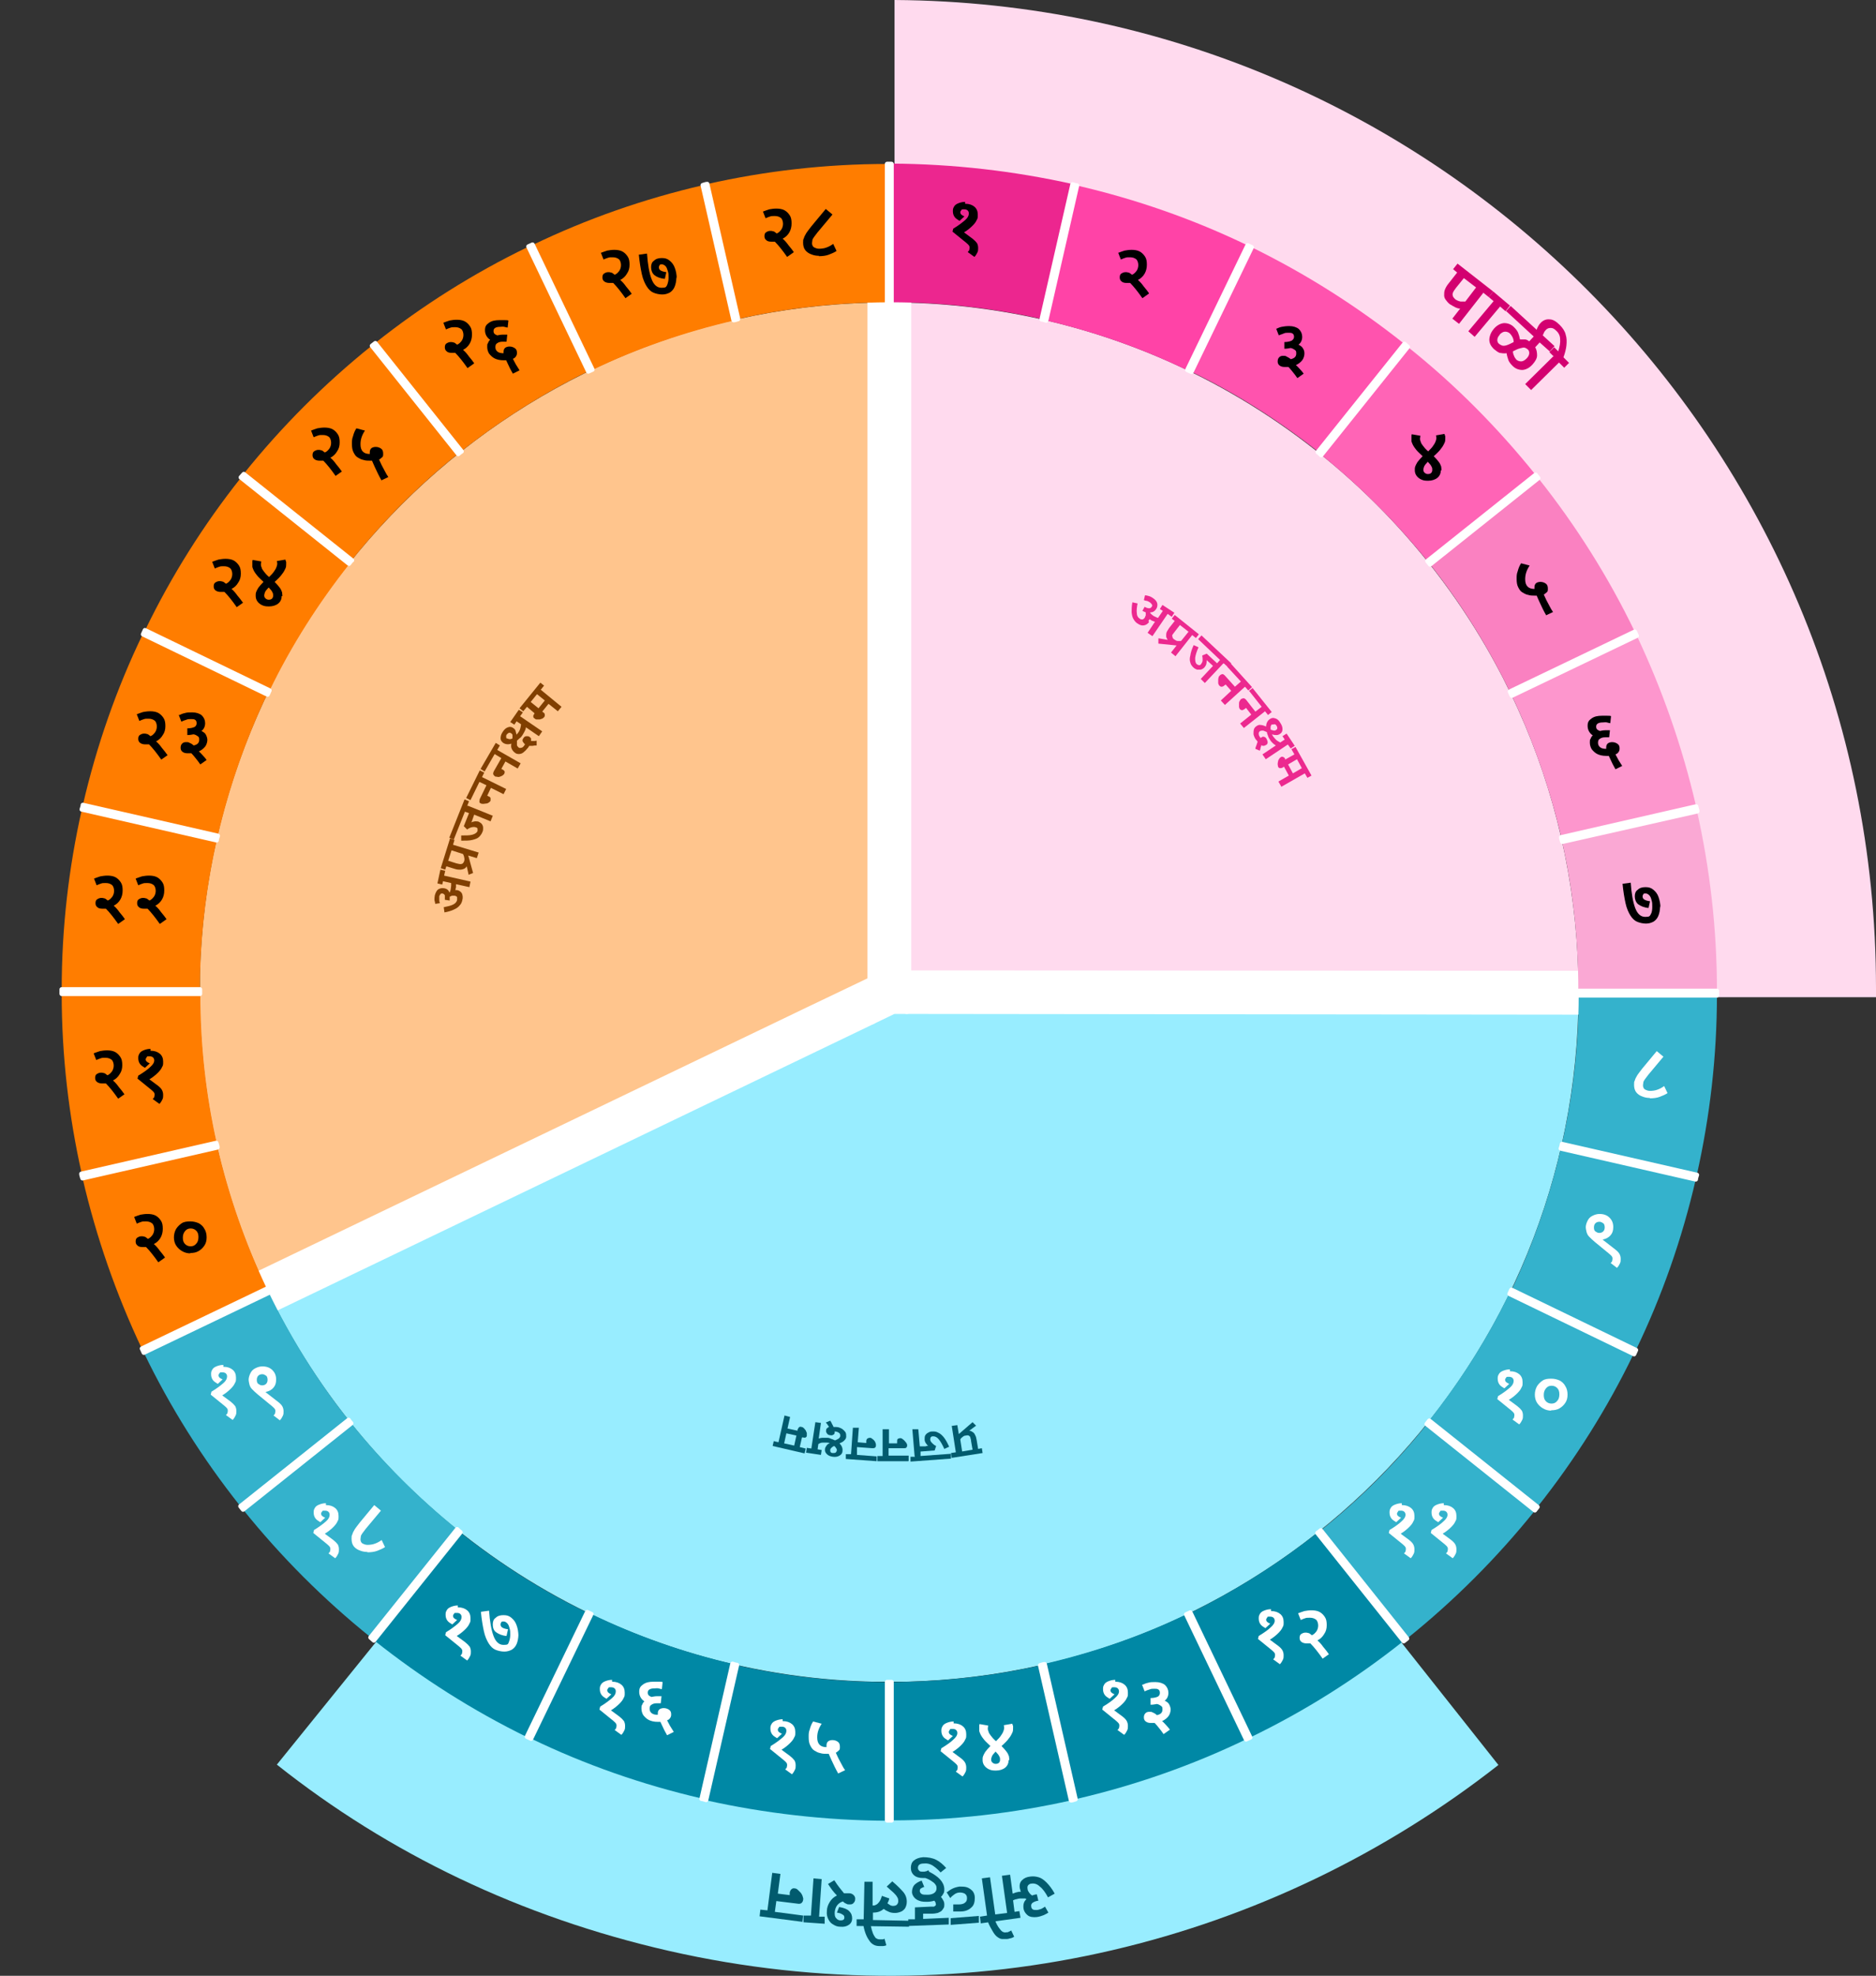 <?xml version="1.0" encoding="UTF-8"?><svg xmlns="http://www.w3.org/2000/svg" viewBox="0 0 504.8 531.4"><rect x="0" y="0" width="504.8" height="531.4" fill="#333333" stroke="none"/><defs><style>.d{fill:#fff;}.e{fill:#ff7d00;}.f{fill:#0088a5;}.g{fill:#faa8d4;}.h{fill:#fa81c1;}.i{fill:#ec298f;}.j{fill:#ffdaee;}.k{fill:#ec268f;}.l{fill:#ffc58d;}.m{fill:#ff64b6;}.n{stroke-width:2.4px;}.n,.o{fill:none;stroke:#fff;stroke-linejoin:round;}.p{fill:#d30070;}.o{stroke-width:1.2px;}.q{fill:#015b6e;}.r{fill:#98edff;}.s{fill:#ff53ae;}.t{fill:#fd96cd;}.u{fill:#34b2cc;}.v{fill:#ff43a7;}.w{fill:#803f00;}</style></defs><g id="a"/><g id="b"><g id="c"><path class="j" d="M408.5,190.8c9.9,21.9,15.6,46.1,16.2,71.5h-164.9l-15.9-.2V81.4c70,1.7,130.4,42.3,160.5,100.9,1.4,2.8,2.8,5.6,4.1,8.5"/><path class="r" d="M244,452.3h-9.4c-70-1.7-130.4-42.3-160.5-100.9l160.5-77.1,5.8-2.8h3.6l180.7,.2c-2.5,98.6-82.1,178.1-180.7,180.6"/><path class="l" d="M218.7,271.5l-148.7,71.4c-9.9-21.9-15.6-46.1-16.2-71.5v-9.4c2.5-98.6,82.1-178.1,180.7-180.6v182.5l-15.9,7.6"/><polygon class="d" points="424.8 266.9 424.7 271.7 244 271.5 244 269.8 244 262.2 259.9 262.2 424.7 262.3 424.8 266.9"/><polygon class="n" points="424.8 266.9 424.7 271.7 244 271.5 244 269.8 244 262.2 259.9 262.2 424.7 262.3 424.8 266.9"/><path class="d" d="M234.6,271.5v2.8l-160.5,77.1c-1.4-2.8-2.8-5.6-4.1-8.5l148.7-71.4,15.9-7.6v7.6Z"/><path class="n" d="M234.6,271.5v2.8l-160.5,77.1c-1.4-2.8-2.8-5.6-4.1-8.5l148.7-71.4,15.9-7.6v7.6Z"/><polygon class="d" points="244 269.8 244 271.5 240.4 271.5 234.6 274.3 234.6 271.5 234.6 263.9 234.6 262.2 234.6 81.4 239.3 81.4 244 81.4 244 259.4 244 262.2 244 269.8"/><polygon class="n" points="244 269.8 244 271.5 240.4 271.5 234.6 274.3 234.6 271.5 234.6 263.9 234.6 262.2 234.6 81.4 239.3 81.4 244 81.4 244 259.4 244 262.2 244 269.8"/><path class="j" d="M504.8,268.2c0-.8,0-1.7,0-2.5C504.8,119.5,386.7,.9,240.7,0V53c116.8,.9,211.2,95.8,211.2,212.7s0,1.7,0,2.5h53"/><path class="r" d="M74.5,474.6c30.1,23.9,65.6,41,105.5,50.1,81.3,18.5,162.3-2.3,223.2-50l-32.8-41.4c-48.7,38-113.7,54.6-178.6,39.8-31.8-7.3-59.9-20.9-83.9-39.8l-33.4,41.3"/><path class="e" d="M38.4,170.6c-7,14.5-12.4,29.9-16.1,45.9l36.3,8.3c3.1-13.3,7.6-26,13.3-38.1l-33.5-16.2"/><path class="e" d="M64.9,128.4c-10.1,12.7-18.8,26.5-25.9,41.2l33.5,16.2c5.9-12.2,13.2-23.6,21.5-34.1l-29.1-23.2"/><path class="e" d="M100,93c-12.7,10.2-24.2,21.7-34.4,34.4l29.1,23.2c8.4-10.5,18-20.1,28.5-28.5l-23.2-29.1"/><path class="e" d="M142.1,66.4c-14.7,7.1-28.5,15.8-41.2,25.9l23.2,29.1c10.5-8.3,22-15.6,34.1-21.5l-16.1-33.6"/><path class="e" d="M189.2,49.8c-16,3.7-31.4,9.1-45.9,16.1l16.1,33.6c12-5.8,24.8-10.2,38.1-13.3l-8.3-36.3"/><path class="e" d="M38.2,362.7l33.6-16.1c-5.7-12-10.2-24.8-13.3-38.1l-36.3,8.3c3.7,16,9.1,31.4,16,46"/><path class="e" d="M16.6,267.3c0,16.6,1.9,32.8,5.4,48.4l36.3-8.3c-2.9-12.9-4.4-26.3-4.4-40.1H16.6"/><path class="e" d="M16.6,266.1H53.8c0-13.7,1.6-27.1,4.5-40l-36.3-8.3c-3.5,15.6-5.4,31.7-5.4,48.4"/><path class="e" d="M238.7,44.1c-16.6,0-32.8,1.9-48.4,5.4l8.3,36.3c12.9-2.9,26.3-4.4,40.1-4.5V44.1"/><path class="v" d="M335.7,66c-14.5-7-29.9-12.4-45.9-16.1l-8.3,36.3c13.3,3.1,26,7.6,38,13.4l16.2-33.5"/><path class="m" d="M378.9,93.3l-23.3,29.1c10.5,8.5,20,18,28.5,28.5l29.1-23.2c-10.2-12.7-21.7-24.3-34.4-34.4"/><path class="s" d="M377.9,92.5c-12.7-10.1-26.4-18.8-41.1-26l-16.2,33.5c12.2,5.9,23.6,13.2,34.1,21.5l23.3-29.1"/><path class="t" d="M440.4,171l-33.6,16.1c5.7,12,10.2,24.8,13.3,38.1l36.3-8.3c-3.7-16-9.1-31.4-16-46"/><path class="h" d="M439.9,169.9c-7.1-14.7-15.8-28.5-25.9-41.2l-29.1,23.2c8.3,10.5,15.5,22,21.4,34.2l33.6-16.1"/><path class="g" d="M462,266.4c0-16.6-1.9-32.8-5.4-48.4l-36.3,8.2c2.9,12.9,4.4,26.3,4.4,40.1h37.2"/><path class="k" d="M239.9,44.1v37.2c13.9,0,27.4,1.6,40.4,4.5l8.3-36.3c-15.7-3.5-32-5.4-48.7-5.5"/><path class="u" d="M378.6,440.7c12.7-10.2,24.2-21.7,34.4-34.4l-29.1-23.2c-8.4,10.5-18,20.1-28.5,28.5l23.2,29.1"/><path class="f" d="M336.4,467.3c14.7-7.1,28.5-15.8,41.2-25.9l-23.2-29.1c-10.5,8.3-22,15.5-34.1,21.5l16.1,33.6"/><path class="f" d="M289.4,483.9c16-3.7,31.4-9.1,45.9-16.1l-16.1-33.6c-12,5.8-24.8,10.2-38.1,13.3l8.3,36.3"/><path class="f" d="M100.7,441.2c12.7,10.1,26.4,18.8,41.1,26l16.2-33.5c-12.2-5.9-23.6-13.2-34.1-21.5l-23.3,29.1"/><path class="u" d="M99.7,440.4l23.3-29.1c-10.5-8.5-20-18-28.5-28.5l-29.1,23.2c10.2,12.7,21.7,24.2,34.4,34.4"/><path class="u" d="M440.2,363.1c7-14.5,12.4-29.9,16.1-45.9l-36.3-8.3c-3.1,13.3-7.6,26-13.3,38.1l33.5,16.2"/><path class="u" d="M413.7,405.3c10.1-12.7,18.8-26.5,25.9-41.2l-33.5-16.2c-5.9,12.2-13.2,23.6-21.5,34.1l29.1,23.2"/><path class="u" d="M38.7,363.8c7.1,14.7,15.8,28.5,25.9,41.2l29.1-23.2c-8.3-10.5-15.5-22-21.4-34.2l-33.6,16.1"/><path class="u" d="M462,267.6h-37.2c0,13.7-1.6,27.1-4.5,40l36.3,8.3c3.5-15.6,5.4-31.7,5.4-48.4"/><path class="f" d="M238.7,489.6v-37.2c-13.9,0-27.4-1.6-40.4-4.5l-8.3,36.3c15.7,3.5,32,5.4,48.7,5.5"/><path class="f" d="M239.9,489.6c16.6,0,32.8-1.9,48.4-5.4l-8.3-36.3c-12.9,2.9-26.3,4.4-40.1,4.5v37.2"/><path class="f" d="M188.8,483.8l8.3-36.3c-13.3-3.1-26-7.6-38-13.4l-16.2,33.5c14.5,7,29.9,12.4,45.9,16.1"/><path class="d" d="M288.6,49.6l-8.3,36.3c.4,0,.8,.2,1.2,.3l8.3-36.3c-.4,0-.8-.2-1.2-.3Z"/><path class="o" d="M288.6,49.6l-8.3,36.3c.4,0,.8,.2,1.2,.3l8.3-36.3c-.4,0-.8-.2-1.2-.3Z"/><path class="d" d="M335.7,66l-16.2,33.5c.4,.2,.7,.3,1.1,.5l16.2-33.5c-.4-.2-.7-.3-1.1-.5Z"/><path class="o" d="M335.7,66l-16.2,33.5c.4,.2,.7,.3,1.1,.5l16.2-33.5c-.4-.2-.7-.3-1.1-.5Z"/><path class="d" d="M413.2,127.7l-29.1,23.2c.2,.3,.5,.6,.7,.9l29.1-23.2c-.2-.3-.5-.6-.7-.9Z"/><path class="o" d="M413.2,127.7l-29.1,23.2c.2,.3,.5,.6,.7,.9l29.1-23.2c-.2-.3-.5-.6-.7-.9Z"/><path class="d" d="M377.9,92.5l-23.3,29.1c.3,.2,.6,.5,.9,.8l23.3-29.1c-.3-.3-.6-.5-.9-.8Z"/><path class="o" d="M377.9,92.5l-23.3,29.1c.3,.2,.6,.5,.9,.8l23.3-29.1c-.3-.3-.6-.5-.9-.8Z"/><path class="d" d="M456.4,216.9l-36.3,8.3c0,.4,.2,.8,.3,1.2l36.3-8.2c0-.4-.2-.8-.3-1.2Z"/><path class="o" d="M456.4,216.9l-36.3,8.3c0,.4,.2,.8,.3,1.2l36.3-8.2c0-.4-.2-.8-.3-1.2Z"/><path class="d" d="M439.9,169.9l-33.6,16.1c.2,.4,.3,.7,.5,1.1l33.6-16.1c-.2-.4-.3-.7-.5-1.1Z"/><path class="o" d="M439.9,169.9l-33.6,16.1c.2,.4,.3,.7,.5,1.1l33.6-16.1c-.2-.4-.3-.7-.5-1.1Z"/><path class="d" d="M239.3,44.1c-.2,0-.4,0-.6,0v37.2c.2,0,.4,0,.6,0s.4,0,.6,0V44.1c-.2,0-.4,0-.6,0Z"/><path class="o" d="M239.3,44.1c-.2,0-.4,0-.6,0v37.2c.2,0,.4,0,.6,0s.4,0,.6,0V44.1c-.2,0-.4,0-.6,0Z"/><path class="d" d="M462,266.9v-.4h-37.2v.4c0,.3,0,.5,0,.8h37.2c0-.2,0-.5,0-.8Z"/><path class="o" d="M462,266.9v-.4h-37.2v.4c0,.3,0,.5,0,.8h37.2c0-.2,0-.5,0-.8Z"/><path class="d" d="M158,433.6l-16.2,33.5c.4,.2,.7,.3,1.1,.5l16.2-33.5c-.4-.2-.7-.3-1.1-.5Z"/><path class="o" d="M158,433.6l-16.2,33.5c.4,.2,.7,.3,1.1,.5l16.2-33.5c-.4-.2-.7-.3-1.1-.5Z"/><path class="d" d="M93.8,381.9l-29.1,23.2c.2,.3,.5,.6,.7,.9l29.1-23.2c-.3-.3-.5-.6-.7-.9Z"/><path class="o" d="M93.8,381.9l-29.1,23.2c.2,.3,.5,.6,.7,.9l29.1-23.2c-.3-.3-.5-.6-.7-.9Z"/><path class="d" d="M99.7,440.4c.3,.3,.6,.5,.9,.8l23.3-29.1c-.3-.2-.6-.5-.9-.8l-23.3,29.1Z"/><path class="o" d="M99.7,440.4c.3,.3,.6,.5,.9,.8l23.3-29.1c-.3-.2-.6-.5-.9-.8l-23.3,29.1Z"/><path class="d" d="M456.6,316l-36.3-8.3c0,.4-.2,.8-.3,1.2l36.3,8.3c0-.4,.2-.8,.3-1.2Z"/><path class="o" d="M456.6,316l-36.3-8.3c0,.4-.2,.8-.3,1.2l36.3,8.3c0-.4,.2-.8,.3-1.2Z"/><path class="d" d="M440.2,363.1l-33.5-16.2c-.2,.4-.3,.7-.5,1.1l33.5,16.2c.2-.4,.3-.7,.5-1.1Z"/><path class="o" d="M440.2,363.1l-33.5-16.2c-.2,.4-.3,.7-.5,1.1l33.5,16.2c.2-.4,.3-.7,.5-1.1Z"/><path class="d" d="M413.7,405.3l-29.1-23.2c-.2,.3-.5,.6-.7,.9l29.1,23.2c.2-.3,.5-.6,.7-.9Z"/><path class="o" d="M413.7,405.3l-29.1-23.2c-.2,.3-.5,.6-.7,.9l29.1,23.2c.2-.3,.5-.6,.7-.9Z"/><path class="d" d="M378.6,440.7l-23.2-29.1c-.3,.3-.6,.5-.9,.7l23.2,29.1c.3-.2,.6-.5,.9-.7Z"/><path class="o" d="M378.6,440.7l-23.2-29.1c-.3,.3-.6,.5-.9,.7l23.2,29.1c.3-.2,.6-.5,.9-.7Z"/><path class="d" d="M336.4,467.3l-16.1-33.6c-.4,.2-.7,.3-1.1,.5l16.1,33.6c.4-.2,.7-.3,1.1-.5Z"/><path class="o" d="M336.4,467.3l-16.1-33.6c-.4,.2-.7,.3-1.1,.5l16.1,33.6c.4-.2,.7-.3,1.1-.5Z"/><path class="d" d="M289.4,483.9l-8.3-36.3c-.4,0-.8,.2-1.2,.3l8.3,36.3c.4,0,.8-.2,1.2-.3Z"/><path class="o" d="M289.4,483.9l-8.3-36.3c-.4,0-.8,.2-1.2,.3l8.3,36.3c.4,0,.8-.2,1.2-.3Z"/><path class="d" d="M38.2,362.7c.2,.4,.3,.7,.5,1.1l33.6-16.1c-.2-.4-.3-.7-.5-1.1l-33.6,16.1Z"/><path class="o" d="M38.2,362.7c.2,.4,.3,.7,.5,1.1l33.6-16.1c-.2-.4-.3-.7-.5-1.1l-33.6,16.1Z"/><path class="d" d="M239.3,489.6h.6v-37.2c-.2,0-.4,0-.6,0s-.4,0-.6,0v37.2h.6Z"/><path class="o" d="M239.3,489.6h.6v-37.2c-.2,0-.4,0-.6,0s-.4,0-.6,0v37.2h.6Z"/><path class="d" d="M198.3,447.8c-.4,0-.8-.2-1.2-.3l-8.3,36.3c.4,0,.8,.2,1.2,.3l8.3-36.3Z"/><path class="o" d="M198.3,447.8c-.4,0-.8-.2-1.2-.3l-8.3,36.3c.4,0,.8,.2,1.2,.3l8.3-36.3Z"/><path class="d" d="M58.2,307.4l-36.3,8.3c0,.4,.2,.8,.3,1.2l36.3-8.3c0-.4-.2-.8-.3-1.2Z"/><path class="o" d="M58.2,307.4l-36.3,8.3c0,.4,.2,.8,.3,1.2l36.3-8.3c0-.4-.2-.8-.3-1.2Z"/><path class="d" d="M58.6,224.8l-36.3-8.3c0,.4-.2,.8-.3,1.2l36.3,8.3c0-.4,.2-.8,.3-1.2Z"/><path class="o" d="M58.6,224.8l-36.3-8.3c0,.4-.2,.8-.3,1.2l36.3,8.3c0-.4,.2-.8,.3-1.2Z"/><path class="d" d="M72.5,185.7l-33.5-16.2c-.2,.4-.3,.7-.5,1.1l33.5,16.2c.2-.4,.3-.7,.5-1.1Z"/><path class="o" d="M72.5,185.7l-33.5-16.2c-.2,.4-.3,.7-.5,1.1l33.5,16.2c.2-.4,.3-.7,.5-1.1Z"/><path class="d" d="M94.7,150.7l-29.1-23.2c-.3,.3-.5,.6-.8,.9l29.1,23.2c.2-.3,.5-.6,.7-.9Z"/><path class="o" d="M94.7,150.7l-29.1-23.2c-.3,.3-.5,.6-.8,.9l29.1,23.2c.2-.3,.5-.6,.7-.9Z"/><path class="d" d="M124.2,121.4l-23.2-29.1c-.3,.2-.6,.5-.9,.7l23.2,29.1c.3-.3,.6-.5,.9-.7Z"/><path class="o" d="M124.2,121.4l-23.2-29.1c-.3,.2-.6,.5-.9,.7l23.2,29.1c.3-.3,.6-.5,.9-.7Z"/><path class="d" d="M159.4,99.4l-16.1-33.6c-.4,.2-.7,.3-1.1,.5l16.1,33.6c.4-.2,.7-.3,1.1-.5Z"/><path class="o" d="M159.4,99.4l-16.1-33.6c-.4,.2-.7,.3-1.1,.5l16.1,33.6c.4-.2,.7-.3,1.1-.5Z"/><path class="d" d="M198.6,85.8l-8.3-36.3c-.4,0-.8,.2-1.2,.3l8.3,36.3c.4,0,.8-.2,1.2-.3Z"/><path class="o" d="M198.6,85.8l-8.3-36.3c-.4,0-.8,.2-1.2,.3l8.3,36.3c.4,0,.8-.2,1.2-.3Z"/><path class="d" d="M16.6,266.9c0,.1,0,.3,0,.4H53.8c0-.1,0-.3,0-.4,0-.3,0-.5,0-.8H16.6c0,.2,0,.5,0,.8Z"/><path class="o" d="M16.6,266.9c0,.1,0,.3,0,.4H53.8c0-.1,0-.3,0-.4,0-.3,0-.5,0-.8H16.6c0,.2,0,.5,0,.8Z"/><g><path class="q" d="M274.4,507.9c-.1-.9,0-1.6,.6-2.2s1.3-.9,2.3-1c.8-.1,1.5,0,2.2,.2,.7,.2,1.4,.7,2.1,1.4,.7,.7,1.5,1.7,2.2,3l-1.8,1c-.7-1.3-1.4-2.3-2.2-2.9-.7-.7-1.5-.9-2.2-.8-.4,0-.7,.2-.9,.4-.2,.2-.3,.6-.2,1,0,.4,.2,.7,.4,1,.2,.3,.4,.5,.8,.8,.4-.1,.8-.3,1.3-.3l.4,1.7c-.8,.1-1.3,.4-1.6,.6-.3,.3-.4,.6-.3,1,0,.4,.2,.6,.5,.8,.3,.1,.6,.1,1,.1,.4,0,.8-.2,1.2-.3,.4-.2,.7-.4,1-.6l.9,1.6c-.3,.2-.8,.5-1.3,.7-.5,.2-1.1,.4-1.8,.5-1,.1-1.9,0-2.5-.5-.6-.5-1-1.1-1.1-1.9-.1-1,.1-1.8,.8-2.4,0,0-.2-.1-.3-.2-.2,0-.4,0-.6,0-.2,0-.4,0-.7,0-.4,0-.8,.1-1.1,.2-.3,0-.6,.2-.9,.3l.4,3.1,1.3-.2,.3,1.8-10.7,1.5-.2-1.8,1.9-.3-1.4-10,2.2-.3,1.4,10,3.2-.4-1.4-10,2.2-.3,.7,5.1c.3-.1,.5-.2,.8-.3s.6-.1,.9-.2c.2,0,.3,0,.5,0-.1-.3-.2-.5-.2-.8Zm-6.6,8.7c.3,.8,.7,1.5,1,1.9s.6,.8,.9,1c.3,.2,.7,.3,1.1,.2,.3,0,.5,0,.7-.2,.2,0,.4-.2,.6-.3l.8,1.7c-.3,.2-.6,.3-.9,.4-.3,0-.6,.2-1,.2-.5,0-1,0-1.4,0-.4,0-.9-.3-1.3-.6s-.8-.8-1.2-1.5-.9-1.5-1.3-2.6l2-.3Z"/><path class="q" d="M254.6,509.1c.5-.4,1-.8,1.6-1.1s1.3-.5,2-.6c.7,0,1.4,0,2,.2,.6,.2,1.1,.6,1.5,1,.4,.5,.6,1.1,.6,1.8,0,1.1-.2,2-.9,2.6-.7,.7-1.7,1.1-2.9,1.1-.3,0-.7,0-1.1,0-.4,0-.7,0-.9,0v-1.9c.2,0,.5,0,.8,0s.5,0,.8,0c.7,0,1.3-.2,1.6-.5,.4-.3,.5-.7,.5-1.2,0-.6-.2-.9-.6-1.2-.4-.2-.8-.3-1.3-.3-.6,0-1.1,.2-1.5,.5-.4,.3-.8,.6-1.1,1l-1-1.6Zm9,8l-7.8,.6v-1.8l7.6-.6v1.8Z"/><path class="q" d="M249.7,511.5c-1,0-1.7,0-2.4-.3-.6-.2-1.1-.6-1.4-1-.3-.4-.5-.9-.5-1.3,0-.7,.2-1.4,.6-1.9,.5-.5,1.1-.9,2-1.2l.7,1.7c-.4,.1-.7,.3-.9,.4s-.3,.4-.3,.7c0,.3,.2,.6,.5,.8,.3,.2,.9,.2,1.6,.2,.8,0,1.4-.2,1.8-.5,.4-.3,.6-.7,.6-1.2,0-.3,0-.6-.2-.9-.2-.3-.4-.6-.9-.9-.4-.3-1-.7-1.9-1-.2,0-.4,0-.6,0-1,0-1.8-.2-2.4-.7-.6-.5-.9-1.2-.9-2,0-.8,.2-1.5,.8-2,.6-.5,1.4-.8,2.5-.9,1.3,0,2.5,.2,3.5,.7,1,.5,1.9,1.3,2.7,2.2l-1.5,1.2c-.8-.9-1.6-1.5-2.2-1.9-.7-.4-1.4-.6-2.3-.5-1.1,0-1.6,.4-1.6,1.2,0,.4,.2,.6,.4,.8s.6,.2,.9,.2c.3,0,.6,0,.8-.1,.3,0,.5-.2,.7-.3l.2,.4c2.6,1.3,4,2.8,4.1,4.6,0,.4,0,.9-.2,1.2-.2,.4-.4,.7-.7,1,.2,.2,.4,.5,.6,.9,.2,.3,.3,.7,.3,1.1,0,.4,0,.7-.2,1s-.3,.5-.5,.7c-.3,.3-.7,.4-1.1,.6-.4,.1-1,.2-1.7,.2h-2.2v1.4l6.9-.3v1.8l-10.9,.4v-1.8h1.8v-3.2l4.2-.2c.4,0,.6,0,.8,0,.2,0,.3-.1,.4-.2,.2-.1,.3-.3,.2-.6,0-.3-.2-.6-.4-.8-.6,.2-1.3,.3-2,.3Z"/><path class="q" d="M244.6,516.4v1.8l-14.1-.2v-1.8h1.9l.2-10.1h2.2v6.4h0c.3,0,.6,0,.9-.2,.3-.1,.6-.4,.9-.8,.3-.4,.5-.9,.7-1.6l2,.7c-.1,.5-.3,.9-.5,1.3,.2,.2,.5,.3,.7,.5,.2,.1,.5,.2,.8,.2,.4,0,.8-.1,1-.3,.2-.2,.4-.5,.4-.9,0-.4,0-.8-.3-1.2-.2-.4-.6-.8-1-1.2-.5-.4-1.1-1-1.8-1.6l1.5-1.4c1.2,1,2.2,2,2.9,2.8,.7,.8,1,1.7,1,2.7,0,.7-.2,1.3-.5,1.8-.3,.4-.8,.8-1.2,.9-.5,.2-1,.3-1.5,.3-.6,0-1.2-.1-1.6-.3-.5-.2-.9-.4-1.4-.8-.8,.7-1.7,1-2.9,1,0,0,0,0,0,0v2l9.9,.2Z"/><path class="q" d="M234.3,517.9c.2,.9,.4,1.6,.6,2.1,.2,.5,.5,.9,.7,1.2,.3,.2,.6,.4,1.1,.4,.3,0,.5,0,.7,0s.4,0,.6-.2l.5,1.8c-.3,.1-.6,.2-.9,.2-.3,0-.7,0-1,0-.5,0-1-.1-1.4-.3-.4-.2-.8-.5-1.1-.9-.3-.4-.7-1-1-1.7-.3-.7-.6-1.6-.8-2.8h2Z"/><path class="q" d="M218.2,515.3l.7-10.1,2.2,.2-.7,10.1h1.5v1.9l-5.7-.4v-1.8h2Zm10.3-6.1c.5,0,.9,.2,1.2,.5s.5,.7,.4,1.2c0,.4-.2,.7-.5,1s-.6,.3-1.1,.3c-.3,0-.5,0-.8-.2-.3-.1-.6-.3-.9-.6-.6,.2-1.1,.5-1.5,1s-.6,1.1-.7,1.9c0,.7,0,1.2,.4,1.6,.3,.4,.7,.6,1.2,.6,.6,0,1-.2,1-.7,0-.2,0-.4-.1-.5,0-.2-.3-.3-.6-.5-.3-.2-.7-.3-1.3-.4l.6-1.5c1.3,.2,2.2,.6,2.7,1.1,.6,.6,.8,1.2,.8,2,0,.7-.3,1.3-.9,1.7s-1.3,.6-2.3,.5c-.7,0-1.3-.2-1.9-.6-.6-.3-1-.8-1.3-1.4-.3-.6-.5-1.3-.4-2.2,0-.9,.3-1.7,.8-2.5s1.1-1.3,1.9-1.7c-.5-.5-.9-1-1.3-1.5-.4-.6-.8-1.1-1.1-1.6l1.7-1c.5,.8,1,1.5,1.4,2s.9,1.1,1.2,1.5c.4,0,.8,0,1.2,0Z"/><path class="q" d="M216,516.9l-11.6-1.5,.2-1.8,1.9,.2,1.3-10.1,2.2,.3-.7,5.3,3.2,.4v-.7c.1-.4,.3-.8,.5-.9,.2-.2,.5-.3,.9-.2,.3,0,.6,.2,.8,.4s.5,.5,.8,.8c.2,.3,.4,.6,.5,1,.1,.3,.2,.6,.1,.9,0,.3-.2,.6-.4,.8-.2,.2-.6,.3-1.1,.2l-5.7-.7-.4,2.9,7.6,1-.2,1.8Z"/></g><g><path class="p" d="M399.1,78.8l-6.5,8.3-1.8-1.4,2.1-2.7c-.5,0-1-.2-1.4-.4-.4-.2-.9-.5-1.4-.8-.5-.4-.8-.8-1.1-1.2s-.4-.8-.4-1.2c0-.5,0-1,.2-1.5,.2-.5,.5-1.1,1.1-1.8l2.2-2.8-1.1-.9,1.2-1.5,9.6,7.5-1.2,1.5-1.5-1.2Zm-1.8-1.4l-3.4-2.6-2.1,2.6c-.4,.5-.7,1-.8,1.2-.1,.3-.2,.6-.1,.8,0,.4,.3,.7,.7,1.1,.4,.3,.9,.5,1.4,.6,.5,0,1,0,1.3,0l2.9-3.8Z"/><path class="p" d="M403.6,82.5l-6.8,8.1-1.7-1.5,6.8-8.1-1.3-1.1,1.2-1.5,4.5,3.8-1.2,1.5-1.5-1.3Z"/><path class="p" d="M405.2,83.7l1.3-1.4,11.8,10.8-1.3,1.4-2.7-2.4-1.2,1.3c.4,.7,.5,1.4,.5,2.2,0,.8-.5,1.6-1.2,2.4-.8,.9-1.7,1.4-2.7,1.5-1,0-1.9-.3-2.7-1.1-.5-.5-.9-1-1.1-1.5-.2-.6-.4-1.2-.5-1.9-.7,.1-1.3,0-1.9-.1-.5-.2-1-.6-1.5-1-.5-.5-.9-1-1.1-1.6-.2-.6-.2-1.2,0-1.9,.2-.7,.5-1.3,1.1-2,.8-.9,1.7-1.4,2.7-1.5,1,0,1.9,.3,2.7,1.1,.5,.5,.9,1,1.1,1.5s.4,1.2,.5,1.8c.5,0,1,0,1.4,0s.8,.3,1.1,.5l1.2-1.3-7.5-6.9Zm-1.6,6.3c-.5,.5-.7,1-.7,1.5,0,.4,.2,.8,.5,1,.4,.3,.8,.5,1.2,.5,.5,0,1.1-.2,1.9-.6l.8-.4h0c0-.5-.1-.9-.3-1.3s-.4-.7-.7-1c-.3-.3-.8-.5-1.3-.5-.5,0-1,.3-1.5,.8Zm3.5,4.4h0c0,.5,.1,.9,.3,1.3,.1,.4,.4,.7,.6,1,.3,.3,.8,.5,1.3,.5,.5,0,1-.3,1.5-.8,.5-.5,.7-1,.7-1.5,0-.4-.2-.8-.5-1-.4-.3-.8-.5-1.2-.4s-1.1,.2-1.9,.6l-.8,.4Z"/><path class="p" d="M418.1,95.9l-1.2-1.2,1.3-1.3,1.1,1.1c.4-1.3,.6-2.4,.5-3.3,0-.9-.4-1.7-1.1-2.3-.5-.5-.9-.7-1.4-.7-.5,0-.9,.1-1.3,.5-.3,.3-.5,.6-.6,.9-.1,.3-.3,.6-.4,.9l-1.6-1.6c.3-.9,.7-1.6,1.2-2.1,.7-.7,1.5-1,2.4-.9,.9,0,1.8,.6,2.7,1.5,.8,.8,1.4,1.7,1.6,2.6,.3,.9,.3,1.9,.2,2.9-.1,1-.4,2.1-.8,3.2l1.5,1.5-1.3,1.3-1.4-1.4-7.5,7.4-1.6-1.6,7.5-7.4Z"/></g><g><path d="M259.7,54.8c1.1,0,1.9,.3,2.5,.8,.6,.5,.9,1.2,.9,2.1s0,1-.3,1.5c-.2,.5-.6,1-1.1,1.5-.5,.5-1.3,1.2-2.3,1.8l2.3,1.7c.5,.4,.9,.8,1.2,1.2,.2,.4,.3,.8,.3,1.3s0,.8-.2,1.2c-.2,.4-.4,.8-.8,1.2l-1.8-1.3c.2-.2,.3-.4,.4-.5,0-.2,.1-.4,.1-.6s0-.5-.2-.7c-.1-.2-.4-.4-.7-.7l-3.7-3,.2-.8c1.5-.9,2.5-1.7,3.2-2.3s1-1.2,1-1.8-.4-1.1-1.2-1.1-.7,0-.8,.2c-.2,.2-.3,.4-.3,.6,0,.5,.4,.8,1.1,1.1l-1.3,1.2c-.5-.3-1-.6-1.3-1-.3-.4-.5-.9-.5-1.6s.1-.8,.3-1.2,.6-.7,1.1-.9c.5-.2,1.1-.4,1.9-.4Z"/><path d="M309.1,79l-1.7,1.2c-1.2-1.7-2.3-3.1-3.3-4.1-.3,0-.6,0-1,0-.5,0-1-.1-1.3-.4-.4-.3-.5-.7-.5-1.1s.1-.8,.4-1c.3-.2,.7-.4,1.1-.4s.5,0,.8,.1c.3,0,.6,.3,1,.6,.5-.2,.8-.5,1.2-1,.3-.4,.5-1,.5-1.6s-.2-1.3-.6-1.6c-.4-.3-.9-.5-1.6-.5s-.9,0-1.2,.1c-.4,.1-.8,.3-1.3,.5l-.7-1.8c.5-.2,1.1-.4,1.7-.6,.6-.1,1.2-.2,1.9-.2s1.5,.1,2.1,.4c.6,.3,1.1,.8,1.5,1.4,.4,.6,.5,1.3,.5,2.2s-.2,1.7-.6,2.4c-.4,.7-1,1.3-1.8,1.7,.6,.5,1.1,1.1,1.6,1.8,.5,.6,1,1.2,1.4,1.8Z"/><path d="M343.5,88.4c.4-.2,.9-.4,1.4-.5s1.2-.2,2-.2c1.1,0,2,.3,2.6,.8,.6,.6,.9,1.3,.9,2.1s-.3,1.6-1,2.1c.6,.3,1,.6,1.2,1,.3,.4,.4,.9,.4,1.4s-.2,1.3-.6,1.8c-.4,.5-1,1-1.7,1.3,.4,.3,.7,.7,1.1,1.1,.4,.4,.7,.8,1,1.2l-1.7,1.2c-.4-.6-.8-1.1-1.2-1.6s-.8-1-1.2-1.4c-.3,0-.7,0-1,0-.6,0-1-.1-1.4-.4-.4-.3-.5-.7-.5-1.1s.1-.8,.4-1.1c.3-.3,.6-.4,1.1-.4s.6,0,.9,.2,.7,.3,1.1,.7c1-.2,1.5-.7,1.5-1.5s-.1-.7-.4-1c-.3-.2-.6-.4-1.1-.5-.5,.1-1.1,.2-1.7,.2v-1.8c.9,0,1.6-.2,2-.4,.4-.3,.6-.6,.6-1s-.1-.7-.4-.9-.6-.2-1.1-.2-.9,0-1.3,.2-.9,.3-1.3,.5l-.7-1.8Z"/><path d="M387.7,126.5c0,.8-.3,1.5-.9,2-.6,.5-1.5,.8-2.5,.8s-1.3-.1-1.8-.3-1-.6-1.3-1-.5-.9-.5-1.5,0-.7,.1-1,.3-.7,.6-1.2c.3-.4,.8-1,1.4-1.6-.7-.7-1.3-1.2-1.7-1.7-.4-.5-.7-.9-.9-1.3s-.3-.7-.4-1c0-.3,0-.6,0-.9s0-.4,0-.5,0-.4,.1-.5l2.3,.4c0,.3-.1,.5-.1,.7s0,.6,.2,.9c0,.3,.3,.7,.6,1.1s.7,.9,1.4,1.5c.6-.6,1.1-1.1,1.4-1.6,.3-.4,.5-.8,.6-1.1s.2-.6,.2-.8,0-.5-.1-.8l2.3-.4c0,.2,.1,.4,.2,.6,0,.2,0,.4,0,.6,0,.4,0,.8-.2,1.2s-.4,.9-.9,1.5c-.4,.6-1.1,1.3-2,2.1,.6,.6,1.1,1.2,1.4,1.6s.5,.9,.6,1.2c0,.4,.1,.7,.1,1Zm-4.7-.3c0,.3,0,.6,.3,.9,.2,.2,.5,.4,.9,.4s.7-.1,.9-.3c.2-.2,.3-.5,.3-.8s0-.6-.2-.9c-.1-.3-.5-.8-1-1.3-.5,.5-.9,1-1,1.3-.1,.3-.2,.6-.2,.9Z"/><path d="M416,165.4c-.3-.5-.6-1.1-.9-1.7-.3-.6-.6-1.3-.9-1.9-.3-.6-.5-1.2-.7-1.6-.2,0-.3,0-.5,0-.6,0-1.2,0-1.8-.2-.6-.1-1.1-.4-1.6-.7s-.8-.8-1.1-1.4c-.3-.6-.4-1.3-.4-2.2s0-1.3,.3-2.1c.2-.8,.5-1.5,.9-2.1l2.3,.6c-.4,.6-.7,1.2-.9,1.8-.2,.6-.3,1.2-.3,1.9,0,1.7,.8,2.6,2.5,2.6,0-.2,0-.4,0-.5,0-.5,.2-.9,.5-1.1,.3-.2,.7-.3,1.1-.3,.6,0,1.1,.2,1.5,.5,.4,.3,.5,.8,.5,1.3s0,.8-.3,1-.5,.5-.8,.6c.2,.4,.4,.9,.7,1.5,.3,.6,.6,1.1,.9,1.7,.3,.6,.6,1.1,.9,1.5l-1.9,.9Z"/><path d="M434.7,206.9c-.3-.6-.7-1.2-1-1.9s-.6-1.2-.8-1.7c-.2,0-.5,0-.7,0-1,0-1.8-.2-2.4-.5-.6-.3-1.1-.8-1.5-1.3-.3-.5-.5-1.1-.5-1.8s0-.7,.2-1c.1-.3,.3-.7,.6-.9-.9-.6-1.4-1.5-1.4-2.6s.4-1.5,1.1-2c.7-.5,1.6-.7,2.8-.7s.8,0,1.3,0,.8,0,1.1,.1l-.2,1.9c-.2,0-.5-.1-.9-.2s-.7,0-1.1,0c-1.2,0-1.8,.4-1.8,1.1s.3,.9,1,1.2c.5-.1,1-.2,1.6-.2s.4,0,.6,0c.2,0,.4,0,.5,0l-.2,1.9c-.3,0-.6,0-1,0-.6,0-1.1,.1-1.5,.4-.4,.2-.5,.6-.5,1.1s.2,.9,.6,1.2c.4,.3,.9,.4,1.6,.4h0c0,0,0-.2,0-.2,0,0,0-.2,0-.2,0-.5,.2-.9,.5-1.1s.7-.3,1.1-.3c.6,0,1.1,.2,1.5,.5,.4,.3,.5,.7,.5,1.2s-.1,.7-.3,1c-.2,.3-.5,.5-.8,.6,.2,.4,.5,.9,.8,1.5,.3,.5,.7,1.1,1,1.6l-1.8,.9Z"/><path d="M446.7,243.7c0,1.1-.2,2-.5,2.7-.3,.7-.8,1.2-1.3,1.5-.6,.3-1.2,.5-2,.5s-1.7-.2-2.4-.5c-.7-.3-1.3-.9-1.8-1.7-.5-.8-1-1.9-1.3-3.3-.3-1.4-.6-3.1-.8-5.2l2.2-.3c.2,2.9,.6,5.2,1.2,6.8,.6,1.6,1.5,2.4,2.7,2.4s1.2-.2,1.5-.7,.4-1.2,.4-2,0-1.2-.2-1.8c-.1-.5-.3-1-.6-1.3-.3-.3-.6-.5-1-.5s-.5,0-.6,.2c-.1,.2-.2,.3-.2,.6s.1,.6,.4,.8c.3,.2,.8,.4,1.6,.5l-.4,1.8c-1.2-.1-2.1-.5-2.8-1-.6-.5-.9-1.3-.9-2.1s.2-1.4,.8-1.8c.5-.5,1.2-.7,2.1-.7s1.5,.2,2.1,.7c.6,.5,1.1,1.1,1.4,2s.5,1.8,.5,2.9Z"/><path class="d" d="M444,295.3c-.7,0-1.4-.1-2.1-.4-.6-.2-1.2-.6-1.6-1.1-.4-.5-.6-1.2-.6-2s0-.8,.2-1.2c.1-.4,.3-.8,.6-1.3,.3-.5,.8-1.1,1.4-1.9l3.9-4.7,1.8,1.5-4.1,4.9c-.4,.5-.7,.9-.9,1.2s-.4,.6-.4,.8c0,.2-.1,.5-.1,.8,0,.5,.2,.9,.5,1.1,.4,.2,.8,.4,1.4,.4s1.4-.1,1.9-.3c.6-.2,1.2-.5,1.9-1l.9,1.9c-.6,.4-1.3,.7-2.1,1s-1.7,.4-2.7,.4Z"/><path class="d" d="M426.7,330.1c0-.6,.2-1.2,.5-1.8s.7-1,1.3-1.3c.6-.3,1.2-.5,1.9-.5,1.1,0,2,.3,2.7,1,.7,.7,1,1.5,1,2.5s-.2,1.6-.7,2.2-1.2,1-2.2,1.2c.1,0,.3,.2,.4,.3,.1,.1,.3,.2,.4,.3l2.7,2.1c.5,.4,.9,.8,1.1,1.2s.3,.8,.3,1.3,0,.8-.2,1.2-.4,.8-.8,1.2l-1.7-1.3c.2-.2,.3-.3,.4-.5,0-.2,.1-.4,.1-.6s0-.5-.2-.7c-.1-.2-.4-.4-.7-.7l-3.9-3.2c-.6-.5-1.1-1-1.5-1.4s-.6-.9-.7-1.3c-.1-.4-.2-.9-.2-1.4Zm2.2,0c0,.5,.1,.9,.4,1.1s.6,.4,1,.4,.8-.1,1.1-.4c.3-.3,.4-.7,.4-1.1s-.1-.9-.4-1.1-.6-.4-1-.4-.8,.1-1.1,.4c-.3,.3-.4,.7-.4,1.2Z"/><g><path class="d" d="M406.3,368.8c1.1,0,1.9,.3,2.5,.8,.6,.5,.9,1.2,.9,2.1s0,1-.3,1.5c-.2,.5-.6,1-1.1,1.5-.5,.5-1.3,1.2-2.3,1.8l2.3,1.7c.5,.4,.9,.8,1.2,1.2,.2,.4,.3,.8,.3,1.3s0,.8-.2,1.2c-.2,.4-.4,.8-.8,1.2l-1.8-1.3c.2-.2,.3-.4,.4-.5,0-.2,.1-.4,.1-.6s0-.5-.2-.7c-.1-.2-.4-.4-.7-.7l-3.7-3,.2-.8c1.5-.9,2.5-1.7,3.2-2.3s1-1.2,1-1.8-.4-1.1-1.2-1.1-.7,0-.8,.2c-.2,.2-.3,.4-.3,.6,0,.5,.4,.8,1.1,1.1l-1.3,1.2c-.5-.3-1-.6-1.3-1-.3-.4-.5-.9-.5-1.6s.1-.8,.3-1.2,.6-.7,1.1-.9c.5-.2,1.1-.4,1.9-.4Z"/><path class="d" d="M417.5,379.4c-.9,0-1.6-.2-2.3-.6-.7-.4-1.2-.9-1.6-1.5s-.6-1.4-.6-2.2,.2-1.6,.6-2.3c.4-.6,.9-1.1,1.5-1.5s1.4-.5,2.3-.5,1.6,.2,2.3,.5c.7,.4,1.2,.9,1.5,1.5,.4,.6,.6,1.4,.6,2.3s-.2,1.6-.6,2.2c-.4,.6-.9,1.1-1.6,1.5-.7,.4-1.4,.5-2.3,.5Zm0-1.9c.6,0,1.1-.2,1.5-.7,.4-.4,.6-1,.6-1.8s-.2-1.3-.6-1.7-.9-.6-1.5-.6-1.1,.2-1.5,.7-.6,1-.6,1.8,.2,1.3,.6,1.7c.4,.4,.9,.6,1.5,.6Z"/></g><g><path class="d" d="M377.2,404.8c1.1,0,1.9,.3,2.5,.8,.6,.5,.9,1.2,.9,2.1s0,1-.3,1.5c-.2,.5-.6,1-1.1,1.5-.5,.5-1.3,1.2-2.3,1.8l2.3,1.7c.5,.4,.9,.8,1.1,1.2,.2,.4,.3,.8,.3,1.3s0,.8-.2,1.2-.4,.8-.8,1.2l-1.8-1.3c.2-.2,.3-.4,.4-.5,0-.2,.1-.4,.1-.6s0-.5-.2-.7c-.1-.2-.4-.4-.7-.7l-3.7-3,.2-.8c1.5-.9,2.6-1.7,3.2-2.3,.7-.6,1.1-1.2,1.1-1.8s-.4-1.1-1.2-1.1-.7,0-.8,.2-.3,.4-.3,.6c0,.5,.4,.8,1.1,1.1l-1.3,1.2c-.5-.3-1-.6-1.3-1-.3-.4-.5-.9-.5-1.6s.1-.8,.3-1.2c.2-.4,.6-.7,1.1-.9,.5-.2,1.1-.4,1.9-.4Z"/><path class="d" d="M388.5,404.8c1.1,0,1.9,.3,2.5,.8,.6,.5,.9,1.2,.9,2.1s0,1-.3,1.5c-.2,.5-.6,1-1.1,1.5-.5,.5-1.3,1.2-2.3,1.8l2.3,1.7c.5,.4,.9,.8,1.1,1.2,.2,.4,.3,.8,.3,1.3s0,.8-.2,1.2-.4,.8-.8,1.2l-1.8-1.3c.2-.2,.3-.4,.4-.5,0-.2,.1-.4,.1-.6s0-.5-.2-.7c-.1-.2-.4-.4-.7-.7l-3.7-3,.2-.8c1.5-.9,2.6-1.7,3.2-2.3,.7-.6,1.1-1.2,1.1-1.8s-.4-1.1-1.2-1.1-.7,0-.8,.2-.3,.4-.3,.6c0,.5,.4,.8,1.1,1.1l-1.3,1.2c-.5-.3-1-.6-1.3-1-.3-.4-.5-.9-.5-1.6s.1-.8,.3-1.2c.2-.4,.6-.7,1.1-.9,.5-.2,1.1-.4,1.9-.4Z"/></g><g><path class="d" d="M342,433.3c1.1,0,1.9,.3,2.5,.8,.6,.5,.9,1.2,.9,2.1s0,1-.3,1.5c-.2,.5-.6,1-1.1,1.5-.5,.5-1.3,1.2-2.3,1.8l2.3,1.7c.5,.4,.9,.8,1.1,1.2,.2,.4,.3,.8,.3,1.3s0,.8-.2,1.2-.4,.8-.8,1.2l-1.8-1.3c.2-.2,.3-.4,.4-.5,0-.2,.1-.4,.1-.6s0-.5-.2-.7c-.1-.2-.4-.4-.7-.7l-3.7-3,.2-.8c1.5-.9,2.6-1.7,3.2-2.3,.7-.6,1.1-1.2,1.1-1.8s-.4-1.1-1.2-1.1-.7,0-.8,.2-.3,.4-.3,.6c0,.5,.4,.8,1.1,1.1l-1.3,1.2c-.5-.3-1-.6-1.3-1-.3-.4-.5-.9-.5-1.6s.1-.8,.3-1.2c.2-.4,.6-.7,1.1-.9,.5-.2,1.1-.4,1.9-.4Z"/><path class="d" d="M357.6,444.9l-1.7,1.2c-1.2-1.7-2.3-3.1-3.3-4.1-.3,0-.6,0-1,0-.5,0-1-.1-1.4-.4-.4-.3-.5-.7-.5-1.1s.1-.8,.4-1c.3-.2,.7-.4,1.1-.4s.5,0,.8,.1c.3,0,.6,.3,1,.6,.5-.2,.8-.5,1.2-1,.3-.4,.5-1,.5-1.6s-.2-1.3-.6-1.6c-.4-.3-.9-.5-1.6-.5s-.9,0-1.2,.1c-.4,.1-.8,.3-1.3,.5l-.7-1.8c.5-.2,1.1-.4,1.7-.6,.6-.1,1.2-.2,1.9-.2s1.5,.1,2.1,.4c.6,.3,1.1,.8,1.5,1.4,.4,.6,.5,1.3,.5,2.2s-.2,1.7-.7,2.4c-.4,.7-1,1.3-1.8,1.7,.6,.5,1.1,1.1,1.6,1.8,.5,.6,1,1.2,1.4,1.8Z"/></g><g><path class="d" d="M300.1,452.3c1.1,0,1.9,.3,2.5,.8,.6,.5,.9,1.2,.9,2.1s0,1-.3,1.5c-.2,.5-.6,1-1.1,1.5-.5,.5-1.3,1.2-2.3,1.8l2.3,1.7c.5,.4,.9,.8,1.1,1.2,.2,.4,.3,.8,.3,1.3s0,.8-.2,1.2-.4,.8-.8,1.2l-1.8-1.3c.2-.2,.3-.4,.4-.5,0-.2,.1-.4,.1-.6s0-.5-.2-.7c-.1-.2-.4-.4-.7-.7l-3.7-3,.2-.8c1.5-.9,2.6-1.7,3.2-2.3,.7-.6,1.1-1.2,1.1-1.8s-.4-1.1-1.2-1.1-.7,0-.8,.2-.3,.4-.3,.6c0,.5,.4,.8,1.1,1.1l-1.3,1.2c-.5-.3-1-.6-1.3-1-.3-.4-.5-.9-.5-1.6s.1-.8,.3-1.2c.2-.4,.6-.7,1.1-.9,.5-.2,1.1-.4,1.9-.4Z"/><path class="d" d="M307.5,453.1c.4-.2,.9-.4,1.4-.5,.6-.2,1.2-.2,2-.2,1.1,0,2,.3,2.6,.8,.6,.6,.9,1.3,.9,2.1s-.3,1.6-1,2.1c.6,.3,1,.6,1.2,1s.4,.9,.4,1.4-.2,1.3-.6,1.8c-.4,.5-1,1-1.7,1.3,.4,.3,.7,.7,1.1,1.1,.4,.4,.7,.8,1,1.2l-1.7,1.2c-.4-.6-.8-1.1-1.2-1.6s-.8-1-1.2-1.4c-.3,0-.7,0-1,0-.6,0-1-.1-1.4-.4-.4-.3-.5-.7-.5-1.1s.1-.8,.4-1.1c.3-.3,.6-.4,1.1-.4s.6,0,.9,.2c.3,.1,.7,.3,1.1,.7,1-.2,1.5-.7,1.5-1.5s-.1-.7-.4-1c-.3-.2-.6-.4-1.1-.5-.5,.1-1.1,.2-1.7,.2v-1.8c.9,0,1.6-.2,2-.4,.4-.3,.5-.6,.5-1s-.1-.7-.4-.9c-.3-.2-.6-.2-1.1-.2s-.9,0-1.3,.2c-.4,.1-.9,.3-1.3,.5l-.7-1.8Z"/></g><g><path class="d" d="M256.6,463.5c1.1,0,1.9,.3,2.5,.8,.6,.5,.9,1.2,.9,2.1s0,1-.3,1.5c-.2,.5-.6,1-1.1,1.5-.5,.5-1.3,1.2-2.3,1.8l2.3,1.7c.5,.4,.9,.8,1.1,1.2,.2,.4,.3,.8,.3,1.3s0,.8-.2,1.2-.4,.8-.8,1.2l-1.8-1.3c.2-.2,.3-.4,.4-.5,0-.2,.1-.4,.1-.6s0-.5-.2-.7c-.1-.2-.4-.4-.7-.7l-3.7-3,.2-.8c1.5-.9,2.6-1.7,3.2-2.3,.7-.6,1.1-1.2,1.1-1.8s-.4-1.1-1.2-1.1-.7,0-.8,.2-.3,.4-.3,.6c0,.5,.4,.8,1.1,1.1l-1.3,1.2c-.5-.3-1-.6-1.3-1-.3-.4-.5-.9-.5-1.6s.1-.8,.3-1.2c.2-.4,.6-.7,1.1-.9,.5-.2,1.1-.4,1.9-.4Z"/><path class="d" d="M271.4,473.4c0,.8-.3,1.5-.9,2-.6,.5-1.5,.8-2.5,.8s-1.3-.1-1.8-.3-1-.6-1.3-1-.5-.9-.5-1.5,0-.7,.1-1,.3-.7,.6-1.2c.3-.4,.8-1,1.4-1.6-.7-.7-1.3-1.2-1.7-1.7-.4-.5-.7-.9-.9-1.3s-.3-.7-.4-1c0-.3,0-.6,0-.9s0-.4,0-.5,0-.4,.1-.5l2.3,.4c0,.3-.1,.5-.1,.7s0,.6,.2,.9c0,.3,.3,.7,.6,1.1s.7,.9,1.4,1.5c.6-.6,1.1-1.1,1.4-1.6,.3-.4,.5-.8,.6-1.1s.2-.6,.2-.8,0-.5-.1-.8l2.3-.4c0,.2,.1,.4,.2,.6,0,.2,0,.4,0,.6,0,.4,0,.8-.2,1.2s-.4,.9-.9,1.5c-.4,.6-1.1,1.3-2,2.1,.6,.6,1.1,1.2,1.4,1.6s.5,.9,.6,1.2c0,.4,.1,.7,.1,1Zm-4.7-.3c0,.3,0,.6,.3,.9,.2,.2,.5,.4,.9,.4s.7-.1,.9-.3c.2-.2,.3-.5,.3-.8s0-.6-.2-.9c-.1-.3-.5-.8-1-1.3-.5,.5-.9,1-1,1.3-.1,.3-.2,.6-.2,.9Z"/></g><g><path class="d" d="M210.6,462.9c1.1,0,1.9,.3,2.5,.8,.6,.5,.9,1.2,.9,2.1s0,1-.3,1.5c-.2,.5-.6,1-1.1,1.5-.5,.5-1.3,1.2-2.3,1.8l2.3,1.7c.5,.4,.9,.8,1.2,1.2,.2,.4,.3,.8,.3,1.3s0,.8-.2,1.2c-.2,.4-.4,.8-.8,1.2l-1.8-1.3c.2-.2,.3-.4,.4-.5,0-.2,.1-.4,.1-.6s0-.5-.2-.7c-.1-.2-.4-.4-.7-.7l-3.7-3,.2-.8c1.5-.9,2.5-1.7,3.2-2.3s1-1.2,1-1.8-.4-1.1-1.2-1.1-.7,0-.8,.2c-.2,.2-.3,.4-.3,.6,0,.5,.4,.8,1.1,1.1l-1.3,1.2c-.5-.3-1-.6-1.3-1-.3-.4-.5-.9-.5-1.6s.1-.8,.3-1.2,.6-.7,1.1-.9c.5-.2,1.1-.4,1.9-.4Z"/><path class="d" d="M225.5,476.9c-.3-.5-.6-1.1-.9-1.7-.3-.6-.6-1.3-.9-1.9-.3-.6-.5-1.2-.7-1.6-.2,0-.3,0-.5,0-.6,0-1.2,0-1.8-.2-.6-.1-1.1-.4-1.6-.7-.5-.3-.8-.8-1.1-1.4-.3-.6-.4-1.3-.4-2.2s0-1.3,.3-2.1c.2-.8,.5-1.5,.9-2.1l2.3,.6c-.4,.6-.7,1.2-.9,1.8-.2,.6-.3,1.2-.3,1.9,0,1.7,.8,2.6,2.5,2.6,0-.2,0-.4,0-.5,0-.5,.2-.9,.5-1.1,.3-.2,.7-.3,1.1-.3,.6,0,1.1,.2,1.5,.5,.4,.3,.5,.8,.5,1.3s0,.8-.3,1-.5,.5-.8,.6c.2,.4,.4,.9,.7,1.5,.3,.6,.6,1.1,.9,1.7s.6,1.1,.9,1.5l-1.9,.9Z"/></g><g><path class="d" d="M164.7,452.3c1.1,0,1.9,.3,2.5,.8,.6,.5,.9,1.2,.9,2.1s0,1-.3,1.5c-.2,.5-.6,1-1.1,1.5-.5,.5-1.3,1.2-2.3,1.8l2.3,1.7c.5,.4,.9,.8,1.2,1.2,.2,.4,.3,.8,.3,1.3s0,.8-.2,1.2c-.2,.4-.4,.8-.8,1.2l-1.8-1.3c.2-.2,.3-.4,.4-.5,0-.2,.1-.4,.1-.6s0-.5-.2-.7c-.1-.2-.4-.4-.7-.7l-3.7-3,.2-.8c1.5-.9,2.5-1.7,3.2-2.3s1-1.2,1-1.8-.4-1.1-1.2-1.1-.7,0-.8,.2c-.2,.2-.3,.4-.3,.6,0,.5,.4,.8,1.1,1.1l-1.3,1.2c-.5-.3-1-.6-1.3-1-.3-.4-.5-.9-.5-1.6s.1-.8,.3-1.2,.6-.7,1.1-.9c.5-.2,1.1-.4,1.9-.4Z"/><path class="d" d="M179.5,466.7c-.3-.6-.7-1.2-1-1.9s-.6-1.2-.8-1.7c-.2,0-.5,0-.7,0-1,0-1.8-.2-2.4-.5-.6-.3-1.1-.8-1.5-1.3-.3-.5-.5-1.1-.5-1.8s0-.7,.2-1c.1-.3,.3-.7,.6-.9-.9-.6-1.4-1.5-1.4-2.6s.4-1.5,1.1-2c.7-.5,1.6-.7,2.8-.7s.8,0,1.3,0,.8,0,1.1,.1l-.2,1.9c-.2,0-.5-.1-.9-.2s-.7,0-1.1,0c-1.2,0-1.8,.4-1.8,1.1s.3,.9,1,1.2c.5-.1,1-.2,1.6-.2s.4,0,.6,0c.2,0,.4,0,.5,0l-.2,1.9c-.3,0-.6,0-1,0-.6,0-1.1,.1-1.5,.4-.4,.2-.5,.6-.5,1.1s.2,.9,.6,1.2c.4,.3,.9,.4,1.6,.4h0c0,0,0-.2,0-.2,0,0,0-.2,0-.2,0-.5,.2-.9,.5-1.1s.7-.3,1.1-.3c.6,0,1.1,.2,1.5,.5,.4,.3,.5,.7,.5,1.2s-.1,.7-.3,1c-.2,.3-.5,.5-.8,.6,.2,.4,.5,.9,.8,1.5,.3,.5,.7,1.1,1,1.6l-1.8,.9Z"/></g><g><path class="d" d="M123.2,432.3c1.1,0,1.9,.3,2.5,.8,.6,.5,.9,1.2,.9,2.1s0,1-.3,1.5c-.2,.5-.6,1-1.1,1.5-.5,.5-1.3,1.2-2.3,1.8l2.3,1.7c.5,.4,.9,.8,1.2,1.2,.2,.4,.3,.8,.3,1.3s0,.8-.2,1.2c-.2,.4-.4,.8-.8,1.2l-1.8-1.3c.2-.2,.3-.4,.4-.5,0-.2,.1-.4,.1-.6s0-.5-.2-.7c-.1-.2-.4-.4-.7-.7l-3.7-3,.2-.8c1.5-.9,2.5-1.7,3.2-2.3s1-1.2,1-1.8-.4-1.1-1.2-1.1-.7,0-.8,.2c-.2,.2-.3,.4-.3,.6,0,.5,.4,.8,1.1,1.1l-1.3,1.2c-.5-.3-1-.6-1.3-1-.3-.4-.5-.9-.5-1.6s.1-.8,.3-1.2,.6-.7,1.1-.9c.5-.2,1.1-.4,1.9-.4Z"/><path class="d" d="M139.5,439.5c0,1.1-.2,2-.5,2.7-.3,.7-.8,1.2-1.3,1.5-.6,.3-1.2,.5-2,.5s-1.7-.2-2.4-.5c-.7-.3-1.3-.9-1.8-1.7-.5-.8-1-1.9-1.3-3.3-.3-1.4-.6-3.1-.8-5.2l2.2-.3c.2,2.9,.6,5.2,1.2,6.8,.6,1.6,1.5,2.4,2.7,2.4s1.2-.2,1.4-.7c.2-.5,.4-1.2,.4-2s0-1.2-.2-1.8c-.1-.5-.3-1-.6-1.3-.3-.3-.6-.5-1-.5s-.5,0-.6,.2-.2,.3-.2,.6,.1,.6,.4,.8c.3,.2,.8,.4,1.6,.5l-.4,1.8c-1.2-.1-2.1-.5-2.8-1s-.9-1.3-.9-2.1,.2-1.4,.8-1.8c.5-.5,1.2-.7,2.1-.7s1.5,.2,2.1,.7c.6,.5,1.1,1.1,1.4,2,.3,.8,.5,1.8,.5,2.9Z"/></g><g><path class="d" d="M87.7,404.8c1.1,0,1.9,.3,2.5,.8,.6,.5,.9,1.2,.9,2.1s0,1-.3,1.5c-.2,.5-.6,1-1.1,1.5-.5,.5-1.3,1.2-2.3,1.8l2.3,1.7c.5,.4,.9,.8,1.2,1.2,.2,.4,.3,.8,.3,1.3s0,.8-.2,1.2c-.2,.4-.4,.8-.8,1.2l-1.8-1.3c.2-.2,.3-.4,.4-.5,0-.2,.1-.4,.1-.6s0-.5-.2-.7c-.1-.2-.4-.4-.7-.7l-3.7-3,.2-.8c1.5-.9,2.5-1.7,3.2-2.3s1-1.2,1-1.8-.4-1.1-1.2-1.1-.7,0-.8,.2c-.2,.2-.3,.4-.3,.6,0,.5,.4,.8,1.1,1.1l-1.3,1.2c-.5-.3-1-.6-1.3-1-.3-.4-.5-.9-.5-1.6s.1-.8,.3-1.2,.6-.7,1.1-.9c.5-.2,1.1-.4,1.9-.4Z"/><path class="d" d="M98.9,417.4c-.7,0-1.4-.1-2.1-.4-.6-.2-1.2-.6-1.6-1.1-.4-.5-.6-1.2-.6-2s0-.8,.2-1.2c.1-.4,.3-.8,.6-1.3,.3-.5,.8-1.1,1.4-1.9l3.9-4.7,1.8,1.5-4.1,4.9c-.4,.5-.7,.9-.9,1.2-.2,.3-.4,.6-.4,.8,0,.2-.1,.5-.1,.8,0,.5,.2,.9,.5,1.1,.4,.2,.8,.4,1.4,.4s1.4-.1,1.9-.3c.6-.2,1.2-.5,1.9-1l.9,1.9c-.6,.4-1.3,.7-2.1,1s-1.7,.4-2.7,.4Z"/></g><g><path class="d" d="M60.1,367.6c1.1,0,1.9,.3,2.5,.8,.6,.5,.9,1.2,.9,2.1s0,1-.3,1.5c-.2,.5-.6,1-1.1,1.5-.5,.5-1.3,1.2-2.3,1.8l2.3,1.7c.5,.4,.9,.8,1.2,1.2,.2,.4,.3,.8,.3,1.3s0,.8-.2,1.2c-.2,.4-.4,.8-.8,1.2l-1.8-1.3c.2-.2,.3-.4,.4-.5,0-.2,.1-.4,.1-.6s0-.5-.2-.7c-.1-.2-.4-.4-.7-.7l-3.7-3,.2-.8c1.5-.9,2.5-1.7,3.2-2.3s1-1.2,1-1.8-.4-1.1-1.2-1.1-.7,0-.8,.2c-.2,.2-.3,.4-.3,.6,0,.5,.4,.8,1.1,1.1l-1.3,1.2c-.5-.3-1-.6-1.3-1-.3-.4-.5-.9-.5-1.6s.1-.8,.3-1.2,.6-.7,1.1-.9c.5-.2,1.1-.4,1.9-.4Z"/><path class="d" d="M66.9,371.1c0-.6,.2-1.2,.5-1.8s.7-1,1.3-1.3c.6-.3,1.2-.5,1.9-.5,1.1,0,2,.3,2.7,1,.7,.7,1,1.5,1,2.5s-.2,1.6-.7,2.2-1.2,1-2.2,1.2c.1,0,.3,.2,.4,.3,.1,.1,.3,.2,.4,.3l2.7,2.1c.5,.4,.9,.8,1.1,1.2s.3,.8,.3,1.3,0,.8-.2,1.2-.4,.8-.8,1.2l-1.7-1.3c.2-.2,.3-.3,.4-.5,0-.2,.1-.4,.1-.6s0-.5-.2-.7c-.1-.2-.4-.4-.7-.7l-3.9-3.2c-.6-.5-1.1-1-1.5-1.4s-.6-.9-.7-1.3c-.1-.4-.2-.9-.2-1.4Zm2.2,0c0,.5,.1,.9,.4,1.1s.6,.4,1,.4,.8-.1,1.1-.4c.3-.3,.4-.7,.4-1.1s-.1-.9-.4-1.1-.6-.4-1-.4-.8,.1-1.1,.4c-.3,.3-.4,.7-.4,1.2Z"/></g><g><path d="M44.3,338.3l-1.7,1.2c-1.2-1.7-2.3-3.1-3.3-4.1-.3,0-.6,0-1,0-.5,0-1-.1-1.3-.4-.4-.3-.5-.7-.5-1.1s.1-.8,.4-1c.3-.2,.7-.4,1.1-.4s.5,0,.8,.1c.3,0,.6,.3,1,.6,.5-.2,.8-.5,1.2-1,.3-.4,.5-1,.5-1.6s-.2-1.3-.6-1.6c-.4-.3-.9-.5-1.6-.5s-.9,0-1.2,.1c-.4,.1-.8,.3-1.3,.5l-.7-1.8c.5-.2,1.1-.4,1.7-.6,.6-.1,1.2-.2,1.9-.2s1.5,.1,2.1,.4c.6,.3,1.1,.8,1.5,1.4,.4,.6,.5,1.3,.5,2.2s-.2,1.7-.6,2.4c-.4,.7-1,1.3-1.8,1.7,.6,.5,1.1,1.1,1.6,1.8,.5,.6,1,1.2,1.4,1.8Z"/><path d="M51.3,337.1c-.9,0-1.6-.2-2.3-.6-.7-.4-1.2-.9-1.6-1.5s-.6-1.4-.6-2.2,.2-1.6,.6-2.3c.4-.6,.9-1.1,1.5-1.5s1.4-.5,2.3-.5,1.6,.2,2.3,.5c.7,.4,1.2,.9,1.5,1.5,.4,.6,.6,1.4,.6,2.3s-.2,1.6-.6,2.2c-.4,.6-.9,1.1-1.6,1.5-.7,.4-1.4,.5-2.3,.5Zm0-1.9c.6,0,1.1-.2,1.5-.7,.4-.4,.6-1,.6-1.8s-.2-1.3-.6-1.7-.9-.6-1.5-.6-1.1,.2-1.5,.7-.6,1-.6,1.8,.2,1.3,.6,1.7c.4,.4,.9,.6,1.5,.6Z"/></g><g><path d="M33.5,294.3l-1.7,1.2c-1.2-1.7-2.3-3.1-3.3-4.1-.3,0-.6,0-1,0-.5,0-1-.1-1.4-.4-.4-.3-.5-.7-.5-1.1s.1-.8,.4-1c.3-.2,.7-.4,1.1-.4s.5,0,.8,.1c.3,0,.6,.3,1,.6,.5-.2,.8-.5,1.2-1,.3-.4,.5-1,.5-1.6s-.2-1.3-.6-1.6c-.4-.3-.9-.5-1.6-.5s-.9,0-1.2,.1c-.4,.1-.8,.3-1.3,.5l-.7-1.8c.5-.2,1.1-.4,1.7-.6,.6-.1,1.2-.2,1.9-.2s1.5,.1,2.1,.4c.6,.3,1.1,.8,1.5,1.4,.4,.6,.5,1.3,.5,2.2s-.2,1.7-.7,2.4c-.4,.7-1,1.3-1.8,1.7,.6,.5,1.1,1.1,1.6,1.8,.5,.6,1,1.2,1.4,1.8Z"/><path d="M40.5,282.6c1.1,0,1.9,.3,2.5,.8,.6,.5,.9,1.2,.9,2.1s0,1-.3,1.5c-.2,.5-.6,1-1.1,1.5-.5,.5-1.3,1.2-2.3,1.8l2.3,1.7c.5,.4,.9,.8,1.1,1.2,.2,.4,.3,.8,.3,1.3s0,.8-.2,1.2-.4,.8-.8,1.2l-1.8-1.3c.2-.2,.3-.4,.4-.5,0-.2,.1-.4,.1-.6s0-.5-.2-.7c-.1-.2-.4-.4-.7-.7l-3.7-3,.2-.8c1.5-.9,2.6-1.7,3.2-2.3,.7-.6,1.1-1.2,1.1-1.8s-.4-1.1-1.2-1.1-.7,0-.8,.2-.3,.4-.3,.6c0,.5,.4,.8,1.1,1.1l-1.3,1.2c-.5-.3-1-.6-1.3-1-.3-.4-.5-.9-.5-1.6s.1-.8,.3-1.2c.2-.4,.6-.7,1.1-.9,.5-.2,1.1-.4,1.9-.4Z"/></g><g><path d="M33.5,247.3l-1.7,1.2c-1.2-1.7-2.3-3.1-3.3-4.1-.3,0-.6,0-1,0-.5,0-1-.1-1.3-.4-.4-.3-.5-.7-.5-1.1s.1-.8,.4-1c.3-.2,.7-.4,1.1-.4s.5,0,.8,.1c.3,0,.6,.3,1,.6,.5-.2,.8-.5,1.2-1,.3-.4,.5-1,.5-1.6s-.2-1.3-.6-1.6c-.4-.3-.9-.5-1.6-.5s-.9,0-1.2,.1c-.4,.1-.8,.3-1.3,.5l-.7-1.8c.5-.2,1.1-.4,1.7-.6,.6-.1,1.2-.2,1.9-.2s1.5,.1,2.1,.4c.6,.3,1.1,.8,1.5,1.4,.4,.6,.5,1.3,.5,2.2s-.2,1.7-.6,2.4c-.4,.7-1,1.3-1.8,1.7,.6,.5,1.1,1.1,1.6,1.8,.5,.6,1,1.2,1.4,1.8Z"/><path d="M44.7,247.3l-1.7,1.2c-1.2-1.7-2.3-3.1-3.3-4.1-.3,0-.6,0-1,0-.5,0-1-.1-1.3-.4-.4-.3-.5-.7-.5-1.1s.1-.8,.4-1c.3-.2,.7-.4,1.1-.4s.5,0,.8,.1c.3,0,.6,.3,1,.6,.5-.2,.8-.5,1.2-1,.3-.4,.5-1,.5-1.6s-.2-1.3-.6-1.6c-.4-.3-.9-.5-1.6-.5s-.9,0-1.2,.1c-.4,.1-.8,.3-1.3,.5l-.7-1.8c.5-.2,1.1-.4,1.7-.6,.6-.1,1.2-.2,1.9-.2s1.5,.1,2.1,.4c.6,.3,1.1,.8,1.5,1.4,.4,.6,.5,1.3,.5,2.2s-.2,1.7-.6,2.4c-.4,.7-1,1.3-1.8,1.7,.6,.5,1.1,1.1,1.6,1.8,.5,.6,1,1.2,1.4,1.8Z"/></g><g><path d="M45.1,203.1l-1.7,1.2c-1.2-1.7-2.3-3.1-3.3-4.1-.3,0-.6,0-1,0-.5,0-1-.1-1.4-.4-.4-.3-.5-.7-.5-1.1s.1-.8,.4-1c.3-.2,.7-.4,1.1-.4s.5,0,.8,.1c.3,0,.6,.3,1,.6,.5-.2,.8-.5,1.2-1,.3-.4,.5-1,.5-1.6s-.2-1.3-.6-1.6c-.4-.3-.9-.5-1.6-.5s-.9,0-1.2,.1c-.4,.1-.8,.3-1.3,.5l-.7-1.8c.5-.2,1.1-.4,1.7-.6,.6-.1,1.2-.2,1.9-.2s1.5,.1,2.1,.4c.6,.3,1.1,.8,1.5,1.4,.4,.6,.5,1.3,.5,2.2s-.2,1.7-.7,2.4c-.4,.7-1,1.3-1.8,1.7,.6,.5,1.1,1.1,1.6,1.8,.5,.6,1,1.2,1.4,1.8Z"/><path d="M48.3,192.3c.4-.2,.9-.4,1.4-.5,.6-.2,1.2-.2,2-.2,1.1,0,2,.3,2.6,.8,.6,.6,.9,1.3,.9,2.1s-.3,1.6-1,2.1c.6,.3,1,.6,1.2,1s.4,.9,.4,1.4-.2,1.3-.6,1.8c-.4,.5-1,1-1.7,1.3,.4,.3,.7,.7,1.1,1.1,.4,.4,.7,.8,1,1.2l-1.7,1.2c-.4-.6-.8-1.1-1.2-1.6s-.8-1-1.2-1.4c-.3,0-.7,0-1,0-.6,0-1-.1-1.4-.4-.4-.3-.5-.7-.5-1.1s.1-.8,.4-1.1c.3-.3,.6-.4,1.1-.4s.6,0,.9,.2c.3,.1,.7,.3,1.1,.7,1-.2,1.5-.7,1.5-1.5s-.1-.7-.4-1c-.3-.2-.6-.4-1.1-.5-.5,.1-1.1,.2-1.7,.2v-1.8c.9,0,1.6-.2,2-.4,.4-.3,.5-.6,.5-1s-.1-.7-.4-.9c-.3-.2-.6-.2-1.1-.2s-.9,0-1.3,.2c-.4,.1-.9,.3-1.3,.5l-.7-1.8Z"/></g><g><path d="M65.4,162.1l-1.7,1.2c-1.2-1.7-2.3-3.1-3.3-4.1-.3,0-.6,0-1,0-.5,0-1-.1-1.4-.4-.4-.3-.5-.7-.5-1.1s.1-.8,.4-1c.3-.2,.7-.4,1.1-.4s.5,0,.8,.1c.3,0,.6,.3,1,.6,.5-.2,.8-.5,1.2-1,.3-.4,.5-1,.5-1.6s-.2-1.3-.6-1.6c-.4-.3-.9-.5-1.6-.5s-.9,0-1.2,.1c-.4,.1-.8,.3-1.3,.5l-.7-1.8c.5-.2,1.1-.4,1.7-.6,.6-.1,1.2-.2,1.9-.2s1.5,.1,2.1,.4c.6,.3,1.1,.8,1.5,1.4,.4,.6,.5,1.3,.5,2.2s-.2,1.7-.7,2.4c-.4,.7-1,1.3-1.8,1.7,.6,.5,1.1,1.1,1.6,1.8,.5,.6,1,1.2,1.4,1.8Z"/><path d="M75.8,160.3c0,.8-.3,1.5-.9,2-.6,.5-1.5,.8-2.5,.8s-1.3-.1-1.8-.3-1-.6-1.3-1-.5-.9-.5-1.5,0-.7,.1-1,.3-.7,.6-1.2c.3-.4,.8-1,1.4-1.6-.7-.7-1.3-1.2-1.7-1.7-.4-.5-.7-.9-.9-1.3s-.3-.7-.4-1c0-.3,0-.6,0-.9s0-.4,0-.5,0-.4,.1-.5l2.3,.4c0,.3-.1,.5-.1,.7s0,.6,.2,.9c0,.3,.3,.7,.6,1.1s.7,.9,1.4,1.5c.6-.6,1.1-1.1,1.4-1.6,.3-.4,.5-.8,.6-1.1s.2-.6,.2-.8,0-.5-.1-.8l2.3-.4c0,.2,.1,.4,.2,.6,0,.2,0,.4,0,.6,0,.4,0,.8-.2,1.2s-.4,.9-.9,1.5c-.4,.6-1.1,1.3-2,2.1,.6,.6,1.1,1.2,1.4,1.6s.5,.9,.6,1.2c0,.4,.1,.7,.1,1Zm-4.7-.3c0,.3,0,.6,.3,.9,.2,.2,.5,.4,.9,.4s.7-.1,.9-.3c.2-.2,.3-.5,.3-.8s0-.6-.2-.9c-.1-.3-.5-.8-1-1.3-.5,.5-.9,1-1,1.3-.1,.3-.2,.6-.2,.9Z"/></g><g><path d="M92,126.8l-1.7,1.2c-1.2-1.7-2.3-3.1-3.3-4.1-.3,0-.6,0-1,0-.5,0-1-.1-1.4-.4-.4-.3-.5-.7-.5-1.1s.1-.8,.4-1c.3-.2,.7-.4,1.1-.4s.5,0,.8,.1c.3,0,.6,.3,1,.6,.5-.2,.8-.5,1.2-1,.3-.4,.5-1,.5-1.6s-.2-1.3-.6-1.6c-.4-.3-.9-.5-1.6-.5s-.9,0-1.2,.1c-.4,.1-.8,.3-1.3,.5l-.7-1.8c.5-.2,1.1-.4,1.7-.6,.6-.1,1.2-.2,1.9-.2s1.5,.1,2.1,.4c.6,.3,1.1,.8,1.5,1.4,.4,.6,.5,1.3,.5,2.2s-.2,1.7-.7,2.4c-.4,.7-1,1.3-1.8,1.7,.6,.5,1.1,1.1,1.6,1.8,.5,.6,1,1.2,1.4,1.8Z"/><path d="M102.6,129.1c-.3-.5-.6-1.1-.9-1.7-.3-.6-.6-1.3-.9-1.9-.3-.6-.5-1.2-.7-1.6-.2,0-.3,0-.5,0-.6,0-1.2,0-1.8-.2-.6-.1-1.1-.4-1.6-.7s-.8-.8-1.1-1.4c-.3-.6-.4-1.3-.4-2.2s0-1.3,.3-2.1c.2-.8,.5-1.5,.9-2.1l2.3,.6c-.4,.6-.7,1.2-.9,1.8-.2,.6-.3,1.2-.3,1.9,0,1.7,.8,2.6,2.5,2.6,0-.2,0-.4,0-.5,0-.5,.2-.9,.5-1.1,.3-.2,.7-.3,1.1-.3,.6,0,1.1,.2,1.5,.5,.4,.3,.5,.8,.5,1.3s0,.8-.3,1-.5,.5-.8,.6c.2,.4,.4,.9,.7,1.5,.3,.6,.6,1.1,.9,1.7,.3,.6,.6,1.1,.9,1.5l-1.9,.9Z"/></g><g><path d="M127.5,97.8l-1.7,1.2c-1.2-1.7-2.3-3.1-3.3-4.1-.3,0-.6,0-1,0-.5,0-1-.1-1.3-.4-.4-.3-.5-.7-.5-1.1s.1-.8,.4-1c.3-.2,.7-.4,1.1-.4s.5,0,.8,.1c.3,0,.6,.3,1,.6,.5-.2,.8-.5,1.2-1,.3-.4,.5-1,.5-1.6s-.2-1.3-.6-1.6c-.4-.3-.9-.5-1.6-.5s-.9,0-1.2,.1c-.4,.1-.8,.3-1.3,.5l-.7-1.8c.5-.2,1.1-.4,1.7-.6,.6-.1,1.2-.2,1.9-.2s1.5,.1,2.1,.4c.6,.3,1.1,.8,1.5,1.4,.4,.6,.5,1.3,.5,2.2s-.2,1.7-.6,2.4c-.4,.7-1,1.3-1.8,1.7,.6,.5,1.1,1.1,1.6,1.8,.5,.6,1,1.2,1.4,1.8Z"/><path d="M138,100.5c-.3-.6-.7-1.2-1-1.9s-.6-1.2-.8-1.7c-.2,0-.5,0-.7,0-1,0-1.8-.2-2.4-.5-.6-.3-1.1-.8-1.5-1.3-.3-.5-.5-1.1-.5-1.8s0-.7,.2-1c.1-.3,.3-.7,.6-.9-.9-.6-1.4-1.5-1.4-2.6s.4-1.5,1.1-2c.7-.5,1.6-.7,2.8-.7s.8,0,1.3,0,.8,0,1.1,.1l-.2,1.9c-.2,0-.5-.1-.9-.2s-.7,0-1.1,0c-1.2,0-1.8,.4-1.8,1.1s.3,.9,1,1.2c.5-.1,1-.2,1.6-.2s.4,0,.6,0c.2,0,.4,0,.5,0l-.2,1.9c-.3,0-.6,0-1,0-.6,0-1.1,.1-1.5,.4-.4,.2-.5,.6-.5,1.1s.2,.9,.6,1.2c.4,.3,.9,.4,1.6,.4h0c0,0,0-.2,0-.2,0,0,0-.2,0-.2,0-.5,.2-.9,.5-1.1s.7-.3,1.1-.3c.6,0,1.1,.2,1.5,.5,.4,.3,.5,.7,.5,1.2s-.1,.7-.3,1c-.2,.3-.5,.5-.8,.6,.2,.4,.5,.9,.8,1.5,.3,.5,.7,1.1,1,1.6l-1.8,.9Z"/></g><g><path d="M170,79l-1.7,1.2c-1.2-1.7-2.3-3.1-3.3-4.1-.3,0-.6,0-1,0-.5,0-1-.1-1.4-.4-.4-.3-.5-.7-.5-1.1s.1-.8,.4-1c.3-.2,.7-.4,1.1-.4s.5,0,.8,.1c.3,0,.6,.3,1,.6,.5-.2,.8-.5,1.2-1,.3-.4,.5-1,.5-1.6s-.2-1.3-.6-1.6c-.4-.3-.9-.5-1.6-.5s-.9,0-1.2,.1c-.4,.1-.8,.3-1.3,.5l-.7-1.8c.5-.2,1.1-.4,1.7-.6,.6-.1,1.2-.2,1.9-.2s1.5,.1,2.1,.4c.6,.3,1.1,.8,1.5,1.4,.4,.6,.5,1.3,.5,2.2s-.2,1.7-.7,2.4c-.4,.7-1,1.3-1.8,1.7,.6,.5,1.1,1.1,1.6,1.8,.5,.6,1,1.2,1.4,1.8Z"/><path d="M182,74.5c0,1.1-.2,2-.5,2.7-.3,.7-.8,1.2-1.3,1.5-.6,.3-1.2,.5-2,.5s-1.7-.2-2.4-.5c-.7-.3-1.3-.9-1.8-1.7-.5-.8-1-1.9-1.3-3.3-.3-1.4-.6-3.1-.8-5.2l2.2-.3c.2,2.9,.6,5.2,1.2,6.8,.6,1.6,1.5,2.4,2.7,2.4s1.2-.2,1.5-.7c.2-.5,.4-1.2,.4-2s0-1.2-.2-1.8-.3-1-.6-1.3c-.3-.3-.6-.5-1-.5s-.5,0-.6,.2c-.1,.2-.2,.3-.2,.6s.1,.6,.4,.8c.3,.2,.8,.4,1.6,.5l-.4,1.8c-1.2-.1-2.2-.5-2.8-1s-.9-1.3-.9-2.1,.2-1.4,.8-1.8c.5-.5,1.2-.7,2.1-.7s1.5,.2,2.1,.7c.6,.5,1.1,1.1,1.4,2,.3,.8,.5,1.8,.5,2.9Z"/></g><g><path d="M213.5,67.9l-1.7,1.2c-1.2-1.7-2.3-3.1-3.3-4.1-.3,0-.6,0-1,0-.5,0-1-.1-1.3-.4-.4-.3-.5-.7-.5-1.1s.1-.8,.4-1c.3-.2,.7-.4,1.1-.4s.5,0,.8,.1c.3,0,.6,.3,1,.6,.5-.2,.8-.5,1.2-1,.3-.4,.5-1,.5-1.6s-.2-1.3-.6-1.6c-.4-.3-.9-.5-1.6-.5s-.9,0-1.2,.1c-.4,.1-.8,.3-1.3,.5l-.7-1.8c.5-.2,1.1-.4,1.7-.6,.6-.1,1.2-.2,1.9-.2s1.5,.1,2.1,.4c.6,.3,1.1,.8,1.5,1.4,.4,.6,.5,1.3,.5,2.2s-.2,1.7-.6,2.4c-.4,.7-1,1.3-1.8,1.7,.6,.5,1.1,1.1,1.6,1.8,.5,.6,1,1.2,1.4,1.8Z"/><path d="M220.4,68.8c-.7,0-1.4-.1-2.1-.4-.6-.2-1.2-.6-1.6-1.1-.4-.5-.6-1.2-.6-2s0-.8,.2-1.2c.1-.4,.3-.8,.6-1.3,.3-.5,.8-1.1,1.4-1.9l3.9-4.7,1.8,1.5-4.1,4.9c-.4,.5-.7,.9-.9,1.2-.2,.3-.4,.6-.4,.8,0,.2-.1,.5-.1,.8,0,.5,.2,.9,.5,1.1,.4,.2,.8,.4,1.4,.4s1.4-.1,1.9-.3c.6-.2,1.2-.5,1.9-1l.9,1.9c-.6,.4-1.3,.7-2.1,1s-1.7,.4-2.7,.4Z"/></g></g><g><path class="q" d="M262.7,383.4l-1.9,1.4c.4,0,.7,.2,1,.4,.3,.2,.5,.5,.6,.8,.2,.3,.3,.7,.4,1.3l.4,2.4,1-.2,.2,1.3-8.3,1.3-.2-1.3,1.3-.2-1.1-7.1,1.5-.2,.4,2.4,3.7-3.2,1,1Zm-3.9,7l2.9-.5-.4-2.3c0-.5-.2-.8-.2-1,0-.2-.2-.3-.3-.4-.2-.2-.5-.2-.9-.1-.4,0-.7,.2-.9,.4-.3,.2-.5,.4-.6,.7l.5,3.2Z"/><path class="q" d="M246.1,391.6l-.6-7.2h1.6l.4,4.6h1.5c.4-.1,.6-.2,.8-.1-.3-.2-.5-.5-.7-.8-.2-.3-.3-.6-.3-1,0-.4,0-.8,.2-1.1,.2-.3,.4-.5,.8-.7,.3-.2,.7-.3,1.1-.3,.5,0,1,0,1.5,.3,.5,.2,1,.6,1.5,1.2,.5,.6,1,1.5,1.5,2.6l-1.3,.6c-.5-1.1-1-2-1.5-2.6-.5-.6-1-.8-1.5-.8-.2,0-.4,0-.6,.2-.1,.1-.2,.4-.2,.6,0,.4,.2,.7,.5,1s.6,.6,1.1,.8l-.4,1.2-3.8,.3v1.2l8.2-.6v1.3l-10.9,.8v-1.3h1.2Z"/><path class="q" d="M244.4,393h-8.3v-1.4h1.4v-7.2h1.7v3.8h2.2v-.5c0-.3,0-.6,.2-.7,.1-.1,.4-.2,.6-.2,.2,0,.4,0,.6,.2,.2,.1,.4,.3,.6,.5s.3,.4,.5,.6c.1,.2,.2,.4,.2,.6,0,.2,0,.4-.2,.6-.1,.2-.4,.2-.7,.2h-4.1v2h5.4v1.4Z"/><path class="q" d="M235.9,393l-8.3-.6v-1.3h1.4l.5-7.1h1.6l-.3,3.9,2.3,.2v-.5c0-.3,.1-.5,.3-.7,.2-.1,.4-.2,.6-.2,.2,0,.4,0,.6,.2,.2,.1,.4,.3,.6,.5s.3,.4,.4,.7c.1,.2,.1,.4,.1,.6,0,.2,0,.4-.2,.6s-.4,.2-.8,.2l-4.1-.3v2.1l5.3,.4v1.3Z"/><path class="q" d="M218.3,389.7l1.1-7.2,1.5,.2-.6,4.2c.3-.1,.7-.2,1-.2,.4,0,.8,0,1.3,0,.4,0,.7,.1,1.1,.3,.4,.1,.7,.3,1,.4,.4-.2,.7-.3,1-.5,.2-.2,.4-.4,.4-.7,0-.3,0-.5-.2-.7s-.5-.4-1.1-.5h-.2c0,0,0,.2,0,.3,0,.3-.2,.5-.4,.6-.2,.1-.5,.2-.8,.1-.4,0-.7-.2-.9-.5-.2-.3-.3-.6-.2-.8,0-.3,.1-.5,.3-.6,.1-.1,.3-.3,.5-.3-.1-.2-.3-.4-.4-.6-.1-.2-.3-.4-.5-.6l1.2-.5c.2,.3,.4,.6,.5,.9,.2,.3,.3,.6,.4,.8,.1,0,.2,0,.4,0,.1,0,.2,0,.3,0,.7,0,1.2,.3,1.6,.5,.4,.3,.7,.6,.9,.9,.2,.4,.2,.7,.2,1.2,0,.5-.3,.8-.6,1.1s-.7,.5-1.2,.7c.6,.6,.9,1.3,.8,2.1,0,.5-.3,.9-.8,1.2s-1.1,.4-1.8,.3c-.7-.1-1.2-.3-1.6-.7s-.6-.8-.5-1.4c0-.3,.2-.6,.4-.9,.2-.3,.5-.5,.9-.7-.2,0-.4-.1-.7-.1-.5,0-.9,0-1.3,0s-.8,.2-1.1,.4l-.2,1.4,1.1,.2-.2,1.3-4-.6,.2-1.3,1.3,.2Zm6.9,.5c0-.2,0-.4-.2-.7-.1-.2-.3-.4-.5-.6-.3,.1-.6,.3-.8,.5-.2,.2-.3,.4-.3,.6,0,.2,0,.4,.1,.5,.1,.2,.3,.3,.6,.3,.3,0,.5,0,.7-.1s.3-.3,.3-.5Z"/><path class="q" d="M209.5,387.8l1.6-7.1,1.5,.4-.7,3.1,2.7,.6v-.3c.2-.3,.3-.6,.5-.7,.2-.1,.4-.1,.6,0,.2,0,.4,.1,.6,.3,.2,.2,.3,.4,.5,.6,.1,.2,.2,.5,.3,.7,0,.2,0,.5,0,.7,0,.2-.1,.4-.3,.5-.2,.1-.4,.1-.8,0h-.2l-.6,2.6,1.6,.4-.3,1.3-8.6-2,.3-1.3,1.3,.3Zm1.5,.4l2.7,.6,.6-2.7-2.7-.6-.6,2.7Z"/></g><g><path class="i" d="M309.2,167.3c-.4,.5-.8,.8-1.4,.9s-1.1-.1-1.7-.5c-.5-.3-.8-.7-1.1-1.2s-.4-1-.5-1.8c0-.7,0-1.6,.2-2.7l1.4,.3c-.2,1-.3,1.9-.2,2.6,0,.7,.3,1.2,.8,1.5,.2,.2,.5,.2,.7,.2,.2,0,.4-.2,.6-.4,.1-.2,.2-.5,.3-.7,0-.2,0-.5,0-.8-.3-.1-.6-.3-.9-.4l.6-1.1c.5,.3,.9,.4,1.2,.4,.3,0,.5-.1,.7-.4,.2-.2,.2-.5,0-.7s-.3-.4-.5-.5c-.3-.2-.5-.3-.8-.4-.3,0-.6-.1-.8-.2l.3-1.3c.3,0,.6,.1,1,.2,.4,.1,.8,.3,1.2,.6,.6,.4,1,.9,1.1,1.4,.1,.5,0,1.1-.3,1.5-.4,.6-.9,.9-1.6,.9,0,0,0,.1,0,.2,.1,0,.2,.2,.3,.3,.1,0,.2,.2,.4,.3,.2,.2,.5,.3,.7,.4,.2,.1,.4,.2,.7,.3l1.3-1.9-.8-.5,.7-1.1,3.2,2.1-.7,1.1-1.1-.8-4.1,6-1.3-.9,2-3c-.2,0-.4-.1-.6-.2-.2,0-.4-.2-.6-.3,0,0-.2-.1-.3-.2,0,.2-.2,.4-.3,.5Z"/><path class="i" d="M311.9,171.7l2.3,.4c-.2-.3-.4-.7-.4-1,0-.3,0-.7,.1-1s.4-.7,.7-1.2l1.5-1.9-.8-.6,.8-1,6.5,5.2-.8,1-1-.8-4.5,5.7-1.2-1,1.5-1.9-4.9-.5v-1.4Zm7.9-1.8l-2.3-1.8-1.4,1.8c-.3,.4-.5,.7-.6,.8s-.1,.4,0,.6c0,.3,.2,.5,.5,.7,.3,.2,.6,.4,.9,.4,.3,0,.7,0,.9,0l2.1-2.6Z"/><path class="i" d="M329.2,178.4l-5,5.3-1.1-1.1,3.3-3.5-1.1-1c-.3-.3-.5-.4-.6-.6,0,.4,0,.7-.1,1.1s-.3,.6-.5,.9c-.3,.3-.6,.5-1,.6-.3,0-.7,0-1,0-.3-.1-.7-.3-1-.6-.4-.4-.7-.8-.8-1.3-.2-.5-.2-1.2,0-1.9,.1-.8,.4-1.7,.9-2.8l1.3,.6c-.5,1.1-.8,2.1-.9,2.8,0,.7,0,1.3,.4,1.7,.2,.2,.4,.2,.6,.3,.2,0,.4,0,.6-.3,.2-.3,.4-.6,.4-1s0-.8-.1-1.3l1.2-.5,2.8,2.6,.8-.9-5.9-5.6,.9-1,8,7.5-.9,1-1-.9Z"/><path class="i" d="M331.3,178.6l5.6,6.2-1,.9-.9-1-5.4,4.9-1.1-1.2,2.8-2.6-1.5-1.7-.4,.3c-.2,.2-.5,.3-.7,.3-.2,0-.4-.1-.6-.3-.1-.1-.2-.3-.3-.6,0-.2,0-.5,0-.8s0-.5,.1-.8c0-.2,.2-.4,.4-.6,.2-.2,.4-.2,.6-.3,.2,0,.4,.1,.7,.4l2.7,3,1.6-1.4-3.7-4,1-.9Z"/><path class="i" d="M337,185l5.2,6.5-1,.8-.8-1-5.7,4.5-1-1.2,3-2.4-1.4-1.8-.4,.3c-.3,.2-.5,.3-.7,.3-.2,0-.4-.1-.6-.3-.1-.2-.2-.4-.2-.6s0-.5,0-.8c0-.3,0-.5,.2-.8s.2-.4,.4-.5c.2-.1,.4-.2,.6-.2s.4,.1,.7,.4l2.5,3.2,1.7-1.3-3.4-4.3,1-.8Z"/><path class="i" d="M346.6,200.2l-6,4-.9-1.3,3.6-2.4c-.3-.2-.6-.4-.8-.6-.3-.3-.6-.6-.8-1-.2-.3-.4-.6-.5-1-.1-.3-.3-.7-.3-1-.4-.2-.8-.3-1-.4-.3,0-.5,0-.8,.1-.2,.1-.4,.4-.4,.6,0,.3,0,.7,.4,1.1,0,0,0,.1,.1,.2,0,0,.2-.2,.3-.2,.2-.2,.5-.2,.7-.1,.2,0,.4,.2,.6,.5,.2,.4,.3,.7,.3,1,0,.3-.2,.6-.5,.7-.2,.1-.4,.2-.6,.2s-.4,0-.6-.2c0,.2-.1,.5-.2,.7,0,.2-.1,.5-.2,.8l-1.2-.5c0-.3,.2-.7,.3-1s.2-.6,.3-.9c0,0-.1-.2-.2-.3,0,0-.1-.2-.2-.2-.4-.5-.6-1.1-.7-1.5,0-.5,0-.9,.1-1.3,.1-.4,.4-.7,.7-.9,.4-.3,.8-.4,1.2-.3,.4,0,.9,.2,1.4,.4,0-.9,.4-1.6,1-2,.4-.3,.9-.4,1.4-.2,.5,.1,1,.5,1.4,1.2,.4,.6,.6,1.1,.6,1.7s-.2,1-.7,1.3c-.3,.2-.6,.3-.9,.3s-.7,0-1.2-.2c0,.2,.2,.4,.3,.6,.3,.4,.6,.7,.9,1,.3,.2,.6,.4,1,.6l1.2-.8-.6-.9,1.1-.7,2.2,3.3-1.1,.7-.8-1.1Zm-4.3-5.4c-.2,.1-.3,.3-.4,.6,0,.2,0,.5,0,.8,.3,.2,.6,.2,.9,.3,.2,0,.4,0,.6-.2,.2-.1,.3-.3,.3-.4,0-.2,0-.4-.2-.7-.1-.2-.3-.4-.5-.4-.2,0-.4,0-.6,.1Z"/><path class="i" d="M351.1,208l-6.3,3.6-.8-1.4,2.8-1.6-1.3-2.4-.3,.2c-.3,.2-.6,.2-.8,.2-.2,0-.4-.2-.5-.4,0-.2-.1-.4-.1-.6,0-.2,0-.5,.1-.8,0-.3,.2-.5,.3-.7s.3-.4,.5-.5c.2-.1,.4-.1,.6,0s.4,.2,.5,.5v.2l2.5-1.4-.8-1.4,1.1-.6,4.3,7.7-1.1,.6-.7-1.2Zm-.8-1.4l-1.3-2.4-2.4,1.4,1.3,2.4,2.4-1.4Z"/></g><g><path class="w" d="M123,239.4c.6,.1,1.1,.5,1.3,.9,.2,.5,.3,1.1,.1,1.8-.1,.5-.3,1-.7,1.4-.3,.4-.8,.8-1.5,1.1-.6,.3-1.5,.6-2.6,.8l-.2-1.4c1-.2,1.9-.4,2.5-.7,.6-.3,1-.7,1.1-1.3,0-.3,0-.5,0-.7-.1-.2-.3-.3-.6-.4-.3,0-.5,0-.7,0-.2,0-.5,.2-.7,.3,0,.3,0,.6,0,1l-1.3-.2c0-.6,0-1,0-1.2-.1-.2-.3-.4-.6-.5-.3,0-.5,0-.6,.2-.1,.2-.3,.4-.3,.6,0,.3,0,.6,0,.9,0,.3,0,.6,.2,.9l-1.3,.2c0-.3-.1-.6-.2-1,0-.4,0-.8,.1-1.3,.2-.7,.5-1.3,.9-1.6,.5-.3,1-.4,1.6-.3,.7,.1,1.2,.5,1.4,1.1,0,0,.1,0,.2-.1,0-.1,0-.3,.1-.4s0-.3,.1-.5c0-.3,.1-.5,.1-.8,0-.2,0-.5,0-.7l-2.2-.5-.2,.9-1.3-.3,.8-3.7,1.3,.3-.3,1.3,7.1,1.6-.3,1.5-3.6-.8c0,.2,0,.4,0,.6,0,.2,0,.4-.1,.6,0,.1,0,.2-.1,.4,.2,0,.4,0,.6,0Z"/><path class="w" d="M126.1,235.3l-.5-2.3c-.2,.3-.5,.6-.8,.7-.3,.1-.6,.2-1,.2-.3,0-.8,0-1.4-.2l-2.3-.7-.3,.9-1.2-.4,2.5-8,1.2,.4-.4,1.3,6.9,2.1-.5,1.5-2.3-.7,1.3,4.7-1.3,.5Zm-4.6-6.6l-.9,2.8,2.2,.7c.5,.1,.8,.2,1,.2,.2,0,.4,0,.6-.1,.2-.1,.4-.4,.5-.7,.1-.3,.1-.7,0-1,0-.3-.2-.6-.3-.9l-3.1-1Z"/><path class="w" d="M125.9,216.7l6.7,2.7-.6,1.5-4.4-1.8-.5,1.4c-.1,.3-.2,.6-.3,.7,.3-.2,.7-.2,1-.3,.4,0,.7,0,1,.1,.4,.2,.7,.4,.9,.7,.2,.3,.3,.6,.3,1,0,.4,0,.7-.2,1.1-.2,.5-.5,.9-.9,1.3-.4,.4-1,.6-1.8,.8-.8,.2-1.7,.2-3,.2v-1.4c1.3,0,2.3,0,3-.2,.7-.2,1.2-.5,1.4-1,0-.2,0-.4,0-.6,0-.2-.2-.3-.5-.4-.3-.1-.7-.1-1.1,0-.4,.1-.8,.3-1.2,.6l-.9-.9,1.4-3.5-1.1-.4-3,7.5-1.2-.5,4.1-10.3,1.2,.5-.5,1.3Z"/><path class="w" d="M125.4,214.7l3.7-7.5,1.2,.6-.6,1.2,6.5,3.2-.7,1.4-3.4-1.7-1,2.1,.4,.2c.3,.1,.5,.3,.5,.5s0,.4,0,.6c0,.2-.2,.3-.4,.5-.2,.1-.4,.3-.7,.3-.3,0-.5,.1-.8,.1s-.5,0-.7-.1c-.2-.1-.4-.2-.4-.4,0-.2,0-.4,.1-.8l1.8-3.7-1.9-.9-2.4,4.9-1.2-.6Z"/><path class="w" d="M129.2,207l4.2-7.2,1.1,.7-.7,1.2,6.3,3.6-.8,1.4-3.3-1.9-1.1,2,.4,.2c.3,.2,.4,.3,.5,.5,0,.2,0,.4-.1,.6-.1,.2-.3,.3-.5,.5-.2,.1-.4,.2-.7,.3s-.5,.1-.8,0c-.3,0-.5,0-.6-.2-.2-.1-.3-.3-.4-.5,0-.2,0-.4,.2-.8l2-3.5-1.8-1.1-2.7,4.7-1.1-.7Z"/><path class="w" d="M139.9,192.6l6,4.1-.9,1.3-3.5-2.4c0,.3-.1,.7-.3,1-.1,.3-.4,.7-.6,1.1-.2,.3-.4,.6-.7,.8s-.5,.5-.8,.7c0,.4,0,.8,0,1.1,0,.3,.2,.5,.4,.7,.2,.2,.5,.2,.8,.1,.3,0,.6-.3,.9-.8,0,0,0-.1,.1-.2-.1,0-.2,0-.3-.2-.2-.2-.3-.4-.4-.6,0-.2,0-.5,.2-.7,.2-.4,.5-.6,.9-.6,.3,0,.6,0,.8,.2,.2,.2,.4,.3,.4,.5,0,.2,0,.4,0,.6,.2,0,.5,0,.7,0,.2,0,.5,0,.8-.1v1.3c-.4,0-.7,0-1.1,.1-.3,0-.6,0-.9,0,0,.1-.1,.2-.2,.3,0,.1-.1,.2-.2,.3-.4,.5-.8,.9-1.2,1.2-.4,.3-.8,.4-1.2,.4-.4,0-.8-.1-1.1-.4-.4-.3-.6-.6-.8-1s-.2-.9-.1-1.4c-.8,.3-1.6,.2-2.2-.2-.4-.3-.7-.7-.7-1.2,0-.5,.1-1.1,.6-1.8,.4-.6,.8-1,1.4-1.2,.5-.2,1-.1,1.4,.2,.3,.2,.5,.4,.6,.7s.2,.7,.3,1.1c.1-.2,.3-.3,.4-.5,.3-.4,.5-.8,.6-1.2,.1-.4,.2-.8,.2-1.1l-1.2-.8-.6,.9-1.1-.7,2.3-3.3,1.1,.7-.8,1.1Zm-3.4,6c.2,.1,.4,.2,.7,.2s.5-.1,.7-.2c0-.4,0-.7,0-.9,0-.2-.2-.4-.4-.5-.2-.1-.3-.2-.5-.1-.2,0-.4,.2-.6,.4-.2,.2-.2,.4-.2,.7,0,.2,.1,.4,.3,.5Z"/><path class="w" d="M145.5,185.5l5.6,4.6-1,1.2-2.5-2-1.7,2.1,.3,.2c.3,.2,.4,.4,.4,.7,0,.2,0,.4-.2,.6-.1,.1-.3,.3-.5,.4-.2,0-.5,.2-.7,.2-.3,0-.5,0-.8,0-.2,0-.4-.1-.6-.3-.2-.1-.3-.3-.3-.5,0-.2,0-.4,.3-.7v-.2l-2-1.7-1,1.2-1-.8,5.6-6.9,1,.8-.8,1Zm-1,1.2l-1.7,2.1,2.1,1.7,1.7-2.1-2.1-1.7Z"/></g></g></g></svg>
